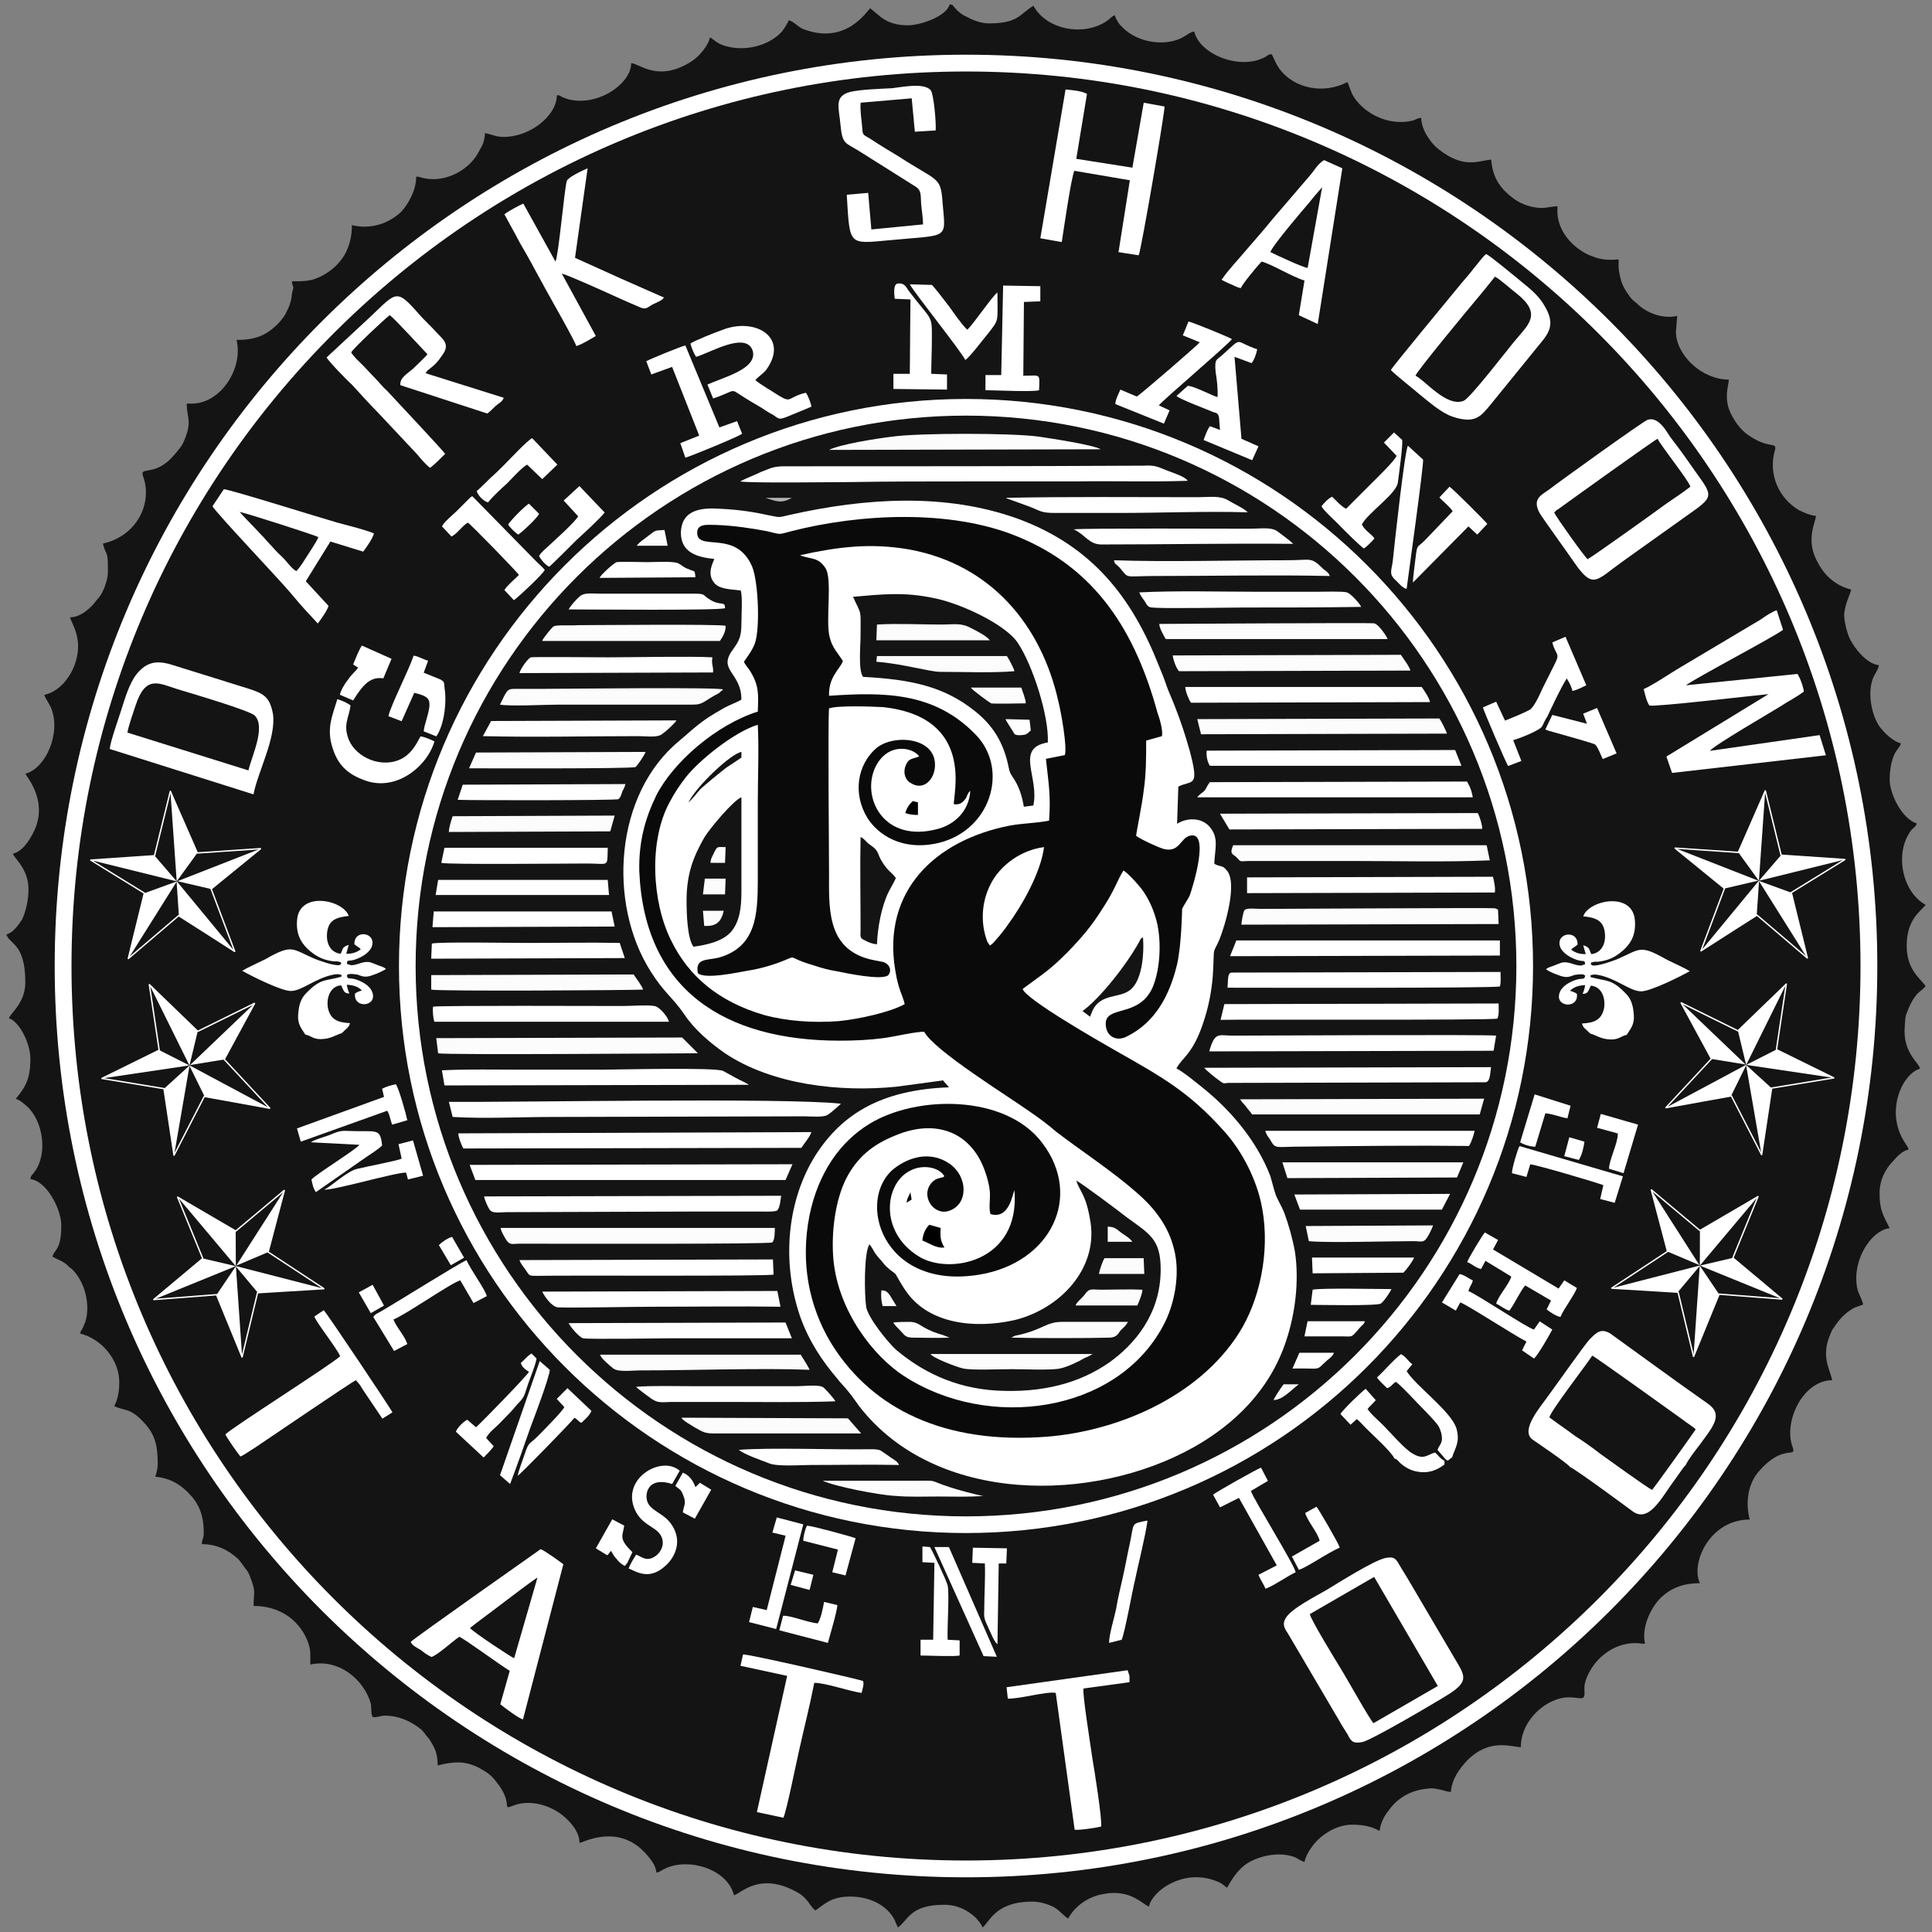 <?xml version="1.0" encoding="iso-8859-1"?>
<!-- Generator: Adobe Illustrator 19.2.1, SVG Export Plug-In . SVG Version: 6.00 Build 0)  -->
<svg version="1.1" id="Ebene_1" xmlns="http://www.w3.org/2000/svg" xmlns:xlink="http://www.w3.org/1999/xlink" x="0px" y="0px"
	 viewBox="0 0 428.031 428.031" style="enable-background:new 0 0 428.031 428.031;" xml:space="preserve">
<rect x="0" y="0" width="428.031" height="428.031" fill="#808080" stroke="none"/>
<path style="fill-rule:evenodd;clip-rule:evenodd;fill:#141414;" d="M201.165,5.608c-5.029,0-6.426-2.375-8.381-3.771
	c-0.698,0.559-5.308,8.241-14.806,4.61c-1.118-0.419-2.095-1.676-3.213-1.956c-0.279,0.698-1.117,1.956-1.537,2.514
	c-3.073,3.352-8.8,4.609-13.27,2.933c-1.117-0.419-1.816-1.117-2.654-1.676c-0.419,1.956-2.514,4.33-4.051,5.308
	c-7.403,4.749-11.454,0.559-13.41,0.419c0,4.609-7.543,9.778-14.108,7.962c-0.419-0.14-0.698-0.28-1.117-0.419
	c-0.838-0.419-0.419-0.419-1.257-0.419c0,4.47-5.867,9.219-11.733,9.219c-1.816,0-2.654-0.559-4.191-0.838
	c0,1.537-0.559,2.794-1.257,3.911c-1.955,4.051-7.124,6.984-11.873,6.146c-0.978-0.14-1.257-0.419-2.095-0.419
	c0,3.073-1.816,6.146-3.352,7.822c-2.933,2.654-6.705,3.911-10.896,2.933c0,4.889-2.095,8.66-6.285,11.035
	c-2.514,1.397-4.051,1.397-6.984,1.397c0,0.838,0.14,0.698,0.28,1.257c0,0.698-0.14,0.559-0.28,1.397
	c-0.14,1.816-0.699,3.213-1.536,4.749c-1.118,1.816-3.073,3.632-5.168,4.609c-1.676,0.698-3.213,0.978-5.587,0.978
	c1.537,6.286-3.492,14.108-9.917,14.108h-1.118c0,3.352,1.397,3.911-0.838,8.8c-0.698,1.257-2.095,2.794-3.073,3.771
	c-3.911,3.492-6.565,1.257-5.727,3.632c2.095,5.867-1.397,13.13-8.94,14.807c0.838,3.213,1.117,1.118,1.117,6.146
	c0,1.397-0.419,2.654-0.838,3.771c-0.698,1.537-0.838,1.676-1.816,2.794c-0.978,1.397-3.353,3.632-5.727,3.632
	c0.419,1.676,3.073,4.889,0.978,10.616c-1.117,2.933-3.492,5.867-6.705,6.565c0.28,0.838,1.118,1.956,1.537,2.933
	c2.235,5.587-1.257,13.41-5.727,14.527c0.28,0.698,5.727,6.705,1.257,13.968c-0.838,1.536-2.235,3.352-4.051,3.771
	c0.978,1.676,3.492,3.632,3.492,7.962c0,2.235-0.559,4.749-1.397,6.565c-0.838,1.257-1.956,2.933-3.492,3.352
	c0.698,2.235,4.191,1.956,4.191,10.616c0,4.61-3.352,6.844-3.632,7.962c2.095,0.559,4.749,5.308,4.749,8.94
	c0,3.073-0.419,5.168-2.095,7.403c-0.419,0.699-0.838,0.978-1.118,1.536c0.838,0.14,1.676,0.978,2.375,1.537
	c3.632,3.213,4.749,10.476,1.816,14.527c-0.559,0.838-0.838,0.698-0.978,1.676c3.632,0.419,6.845,6.705,6.845,10.197
	c0,5.587-1.397,5.168-1.956,6.984c1.257,0.698,1.956,0.838,3.073,1.676c0.419,0.419,0.698,0.699,1.118,0.978
	c2.933,2.654,4.33,7.962,3.073,11.873c-0.279,0.419-0.279,0.838-0.559,1.257c-0.279,0.698-0.419,0.419-0.559,1.257
	c4.61,1.117,8.66,5.727,8.66,10.755c0,1.956-0.279,3.771-1.117,5.308c2.235,1.117,3.492,0.279,6.565,3.632
	c2.514,2.654,3.073,5.168,3.073,9.219c0,0.978-0.279,2.095-0.559,2.793c2.934,0.28,5.168,1.397,7.263,3.492
	c2.375,2.375,3.492,4.889,3.492,8.94c0,1.257-0.419,1.536-0.419,2.514c3.213,0,5.867,1.257,8.102,3.352
	c0.419,0.559,0.838,0.978,1.257,1.676c0.419,0.559,0.838,0.978,1.118,1.676c1.676,4.19,0.978,3.632,0.978,6.984
	c5.308,0,9.778,2.654,11.873,7.543c0.838,2.095,0.698,2.794,0.698,5.448c6.146-1.397,11.873,3.213,13.41,8.66
	c0.139,0.419,0,2.514,0.419,2.933c0.419,0.28,1.816-0.279,2.654-0.279c3.073,0,5.867,1.257,8.101,3.073
	c0.559,0.559,0.838,0.978,1.257,1.536c0.559,0.559,0.838,1.117,1.257,1.816c0.699,1.257,1.118,2.514,1.118,4.61
	c3.353-0.838,6.007-1.117,9.219,0.559c1.676,0.978,2.654,1.536,3.771,3.073c4.19,5.168,0.698,6.425,4.051,5.168
	c3.492-1.257,7.822,0,10.616,2.235c1.536,1.257,3.771,3.492,3.771,6.146c0.838-0.14,7.403-3.772,13.27,0.978
	c1.257,1.118,3.632,3.492,3.771,5.587c0.838-0.139,1.117-0.559,2.095-0.978c5.308-2.375,13.689,0.279,15.086,6.006
	c1.536-0.419,5.727-5.308,13.968-0.698c2.374,1.257,2.794,3.073,4.051,4.051c1.956-1.257,3.352-3.073,7.683-3.073
	c3.771,0,7.124,1.397,9.079,3.911c0.978,1.257,0.838,1.537,1.537,2.934c2.235-1.537,2.654-5.029,10.197-5.029
	c2.933,0,5.168,1.117,7.124,2.933c0.419,0.559,1.257,1.397,1.397,2.095c1.537-0.978,2.654-5.727,11.035-5.727
	c1.816,0,3.353,0.559,4.61,1.117c1.536,0.838,2.095,1.816,3.352,2.654c1.397-2.654,4.33-4.889,7.822-5.448
	c1.956-0.419,3.911-0.279,5.587,0.279c2.095,0.698,3.771,2.235,4.47,2.514c0.838-3.632,7.543-8.241,14.387-5.867
	c1.676,0.559,1.816,0.838,2.933,1.676c1.117-1.956,2.095-3.492,3.772-4.889c2.654-2.095,7.543-3.213,11.035-1.956
	c0.838,0.279,1.536,0.978,2.375,1.117c0.14-0.978,0.978-2.514,1.537-3.213c1.816-2.654,5.448-5.028,8.94-5.028
	c2.235,0,4.19,0.279,6.146,1.397c0.14-1.676,1.117-3.492,1.956-4.47c1.955-2.794,4.749-4.47,8.381-4.889
	c1.257-0.14,1.397-0.14,2.794,0.14c0.978,0.14,1.816,0.559,2.654,0.559c0.28-2.933,1.816-5.028,3.632-6.984
	c5.029-5.029,9.778-2.934,11.873-2.934c0-6.146,5.867-11.035,10.616-11.035c2.374,0,3.492,0.838,3.492-0.838
	c0-1.397-0.14-1.676,0.279-2.933c1.536-4.61,6.006-8.241,10.895-8.241c0.978,0,1.117,0.14,2.235,0.14
	c-0.838-3.632,1.257-7.962,3.492-10.197c2.095-1.955,4.609-3.212,8.66-3.212c-2.095-4.33,2.095-14.108,11.035-14.108
	c-0.978-3.771-0.419-8.102,2.235-10.895c5.308-6.006,8.241-2.514,7.263-5.168c-2.095-5.727,2.375-14.806,8.8-14.806
	c-0.838-3.213-2.654-5.727,0-11.175c0.279-0.419,0.698-0.978,0.978-1.397c0.978-1.397,2.375-2.654,3.911-3.492
	c0.699-0.28,1.257-0.419,1.956-0.698c-0.559-2.235-1.537-2.514-1.537-5.867c0-5.448,3.911-10.756,7.403-11.035
	c-1.536-3.073-2.235-4.051-2.235-7.823c0-2.793,1.257-5.308,2.933-6.984c0.978-1.117,1.956-2.235,3.492-2.654
	c-0.14-0.698-0.559-0.978-0.838-1.537c-4.47-6.844-0.559-15.225,3.352-16.343c-0.14-1.397-3.911-3.492-3.352-9.498
	c0.139-1.397,0-1.816,0.419-2.794c0.559-1.536,1.257-3.073,2.375-4.33c0.559-0.559,1.397-1.117,1.816-1.676
	c-0.978-1.537-4.19-3.492-4.19-8.94c0-6.006,3.213-7.682,4.19-9.079c-5.168-2.794-6.984-11.454-3.213-16.483
	c0.559-0.698,0.978-0.698,1.257-1.537c-3.213-0.978-6.006-6.425-6.006-9.778c0-1.676,0.279-3.632,0.838-5.029
	c0.279-0.698,0.419-0.978,0.838-1.536c0.279-0.419,0.559-0.699,0.838-1.397c-1.816-0.419-3.911-2.514-4.889-3.911
	c-1.676-2.654-2.514-7.124-1.397-10.337c0.419-1.117,1.257-2.095,1.397-3.073c-2.793-0.279-5.727-4.051-6.705-6.425
	c-0.419-1.118-1.117-3.632-0.978-5.168c0.419-2.654,0.978-3.213,1.537-5.168c-3.353-0.838-5.727-2.934-7.263-5.727
	c-3.073-5.168-0.559-9.219-0.559-10.616c-1.118,0-2.933-0.838-3.771-1.257c-4.47-2.654-6.845-7.962-5.308-13.27
	c0.559-2.095-1.397,0-6.285-3.632c-1.118-0.838-2.235-2.235-2.934-3.492c-2.235-3.632-1.257-6.286-0.978-8.521
	c-6.146,0-11.733-5.587-11.733-10.616l0.28-3.492c-3.073,0.698-6.565-0.559-8.66-2.514c-0.559-0.559-1.118-0.838-1.676-1.537
	c-0.978-1.397-1.816-2.514-2.235-4.33c-1.257-5.029,0.978-4.051-2.235-4.051c-5.867,0-11.733-5.029-11.733-10.756v-1.117
	c-2.375,0.14-2.933,0.699-5.587,0.14c-1.816-0.419-3.213-1.117-4.47-2.095c-2.514-1.956-4.33-4.33-4.609-8.381
	c-2.933,0.279-6.007,2.095-11.594-2.235c-1.676-1.257-3.911-4.33-3.911-6.984c-0.838,0-0.978,0.279-1.816,0.559
	c-4.889,1.257-10.337-1.117-12.991-5.029c-0.838-1.257-0.978-2.235-1.536-3.492c-5.029,2.654-11.594,1.676-15.086-2.933
	c-0.838-1.257-0.978-1.816-1.676-3.213c-0.838,0-0.698,0.14-1.397,0.559c-5.448,3.073-14.527-0.419-15.784-5.587
	c-0.838,0-2.095,1.117-3.073,1.536c-4.051,1.816-9.918,0.698-12.991-2.654c-0.559-0.419-1.397-1.816-1.537-2.514
	c-0.699,0.279-0.978,0.698-1.536,1.117c-5.168,3.772-13.689,2.095-16.483-3.213c-3.213,1.956-3.353,3.911-9.918,3.911
	c-1.816,0-3.771-0.838-5.029-1.537c-0.978-0.419-1.816-1.117-2.514-1.955c-0.419-0.419-0.279-0.698-1.117-0.698
	C209.686,3.652,203.819,5.608,201.165,5.608"/>
<path style="fill-rule:evenodd;clip-rule:evenodd;fill:#FFFFFF;" d="M67.625,229.191c1.397,0.279,1.816,1.257,4.19,0.978
	c1.676-0.14,3.073-1.117,3.911-1.257c0-0.14,0.14-0.279,0.14-0.14l0.419-0.419c0.559-0.559,0.978-0.698,1.257-1.676
	c-2.793-0.14-4.33-0.838-4.889-3.353c-0.419-2.514,0.698-4.889,2.933-5.029c0.559,1.118,0.559,1.816,1.816,1.816
	c-0.279-0.698-0.419-0.978-0.559-1.955c1.676,0.14,2.375,0.419,3.353,1.257c-0.699,0.279-0.978,0.279-1.537,0.698
	c-0.419,3.492,5.168,2.934,3.771-0.419c-0.559-1.397-2.375-2.375-3.911-2.794c-1.257-0.279-1.536,0.139-1.676-0.838
	c0.279-0.28,0.559-0.28,1.118-0.28c0.419,0,0.978,0.14,1.257,0.14c0.699,0.279,1.397,0.559,2.235,0.419
	c0.978-0.14,3.352-1.118,4.051-1.676c-0.419-0.419-1.118-0.559-1.816-0.838c-0.419-0.14-1.536-0.698-2.095-0.698
	c-1.397-0.14-2.654,0.838-4.051,0.698c-1.397-0.14,0.978,0.14-0.279-0.14l-0.419-0.14c0.14-0.978,0-0.559,1.397-0.838
	c1.536-0.419,3.352-1.397,4.051-2.794c1.397-3.352-3.911-4.191-3.771-0.699c0.14,0.14,0.419,0.279,0.559,0.419
	c0.559,0.419,0.559,0.279,0.838,0.698c-0.978,0.699-1.816,0.978-3.213,0.978l0.559-1.956c-0.559,0.14-0.838,0.279-1.257,0.698
	c-0.279,0.559-0.279,0.838-0.559,1.257c-2.235-0.279-3.352-2.375-2.933-5.029c0.419-2.514,2.095-3.073,4.749-3.352
	c-1.257-3.632-11.035-5.587-11.454,0.978c-0.279,3.492,1.257,5.448,2.933,6.844c1.537,1.257,2.934,1.956,5.168,2.235h0.838
	c1.397,0.419,0.559-0.14,0.838,0.559c0,0.14-0.14,0-0.14,0.14l-0.279,0.14c-1.397,0.14-4.33-0.978-5.448-1.397
	c-5.168-2.235-4.889-3.352-11.035,0.14c-1.397,0.698-3.911,1.816-5.029,2.514c1.956,1.117,8.66,4.47,10.756,4.47
	c2.514,0,5.308-2.794,9.499-3.632c0.838-0.14,1.257-0.14,1.816,0.14c-0.419,0.698,0.419,0.14-0.978,0.559
	c-2.794,0.698-3.911,0.279-6.984,3.492c-0.978,0.978-1.537,2.375-1.676,4.33C65.809,226.956,66.787,227.794,67.625,229.191"/>
<path style="fill-rule:evenodd;clip-rule:evenodd;fill:#FFFFFF;" d="M360.399,229.269c-1.397,0.279-1.816,1.257-4.191,0.978
	c-1.676-0.14-3.073-1.118-3.911-1.257c0-0.14-0.14-0.279-0.14-0.14l-0.419-0.419c-0.559-0.559-0.978-0.699-1.257-1.676
	c2.794-0.14,4.33-0.838,4.889-3.352c0.419-2.514-0.698-4.889-2.933-5.029c-0.559,1.118-0.559,1.816-1.816,1.816
	c0.279-0.698,0.419-0.978,0.559-1.956c-1.676,0.14-2.375,0.419-3.353,1.257c0.699,0.279,0.978,0.279,1.537,0.698
	c0.419,3.492-5.168,2.933-3.772-0.419c0.559-1.397,2.375-2.375,3.911-2.794c1.257-0.279,1.536,0.14,1.676-0.838
	c-0.28-0.28-0.559-0.28-1.117-0.28c-0.419,0-0.978,0.14-1.257,0.14c-0.698,0.279-1.397,0.559-2.235,0.419
	c-0.978-0.14-3.352-1.117-4.051-1.676c0.419-0.419,1.117-0.559,1.816-0.838c0.419-0.14,1.536-0.699,2.095-0.699
	c1.397-0.139,2.654,0.838,4.051,0.699c1.397-0.14-0.978,0.14,0.279-0.14l0.419-0.139c-0.14-0.978,0-0.559-1.397-0.838
	c-1.536-0.419-3.353-1.397-4.051-2.794c-1.397-3.352,3.911-4.19,3.772-0.698c-0.14,0.139-0.419,0.279-0.559,0.419
	c-0.559,0.419-0.559,0.279-0.838,0.699c0.978,0.698,1.816,0.978,3.213,0.978l-0.559-1.956c0.559,0.14,0.838,0.279,1.257,0.699
	c0.28,0.559,0.28,0.838,0.559,1.257c2.235-0.279,3.352-2.375,2.933-5.028c-0.419-2.515-2.095-3.073-4.749-3.353
	c1.257-3.632,11.035-5.587,11.454,0.978c0.279,3.492-1.257,5.448-2.933,6.844c-1.537,1.257-2.934,1.956-5.168,2.235h-0.838
	c-1.397,0.419-0.559-0.14-0.838,0.559c0,0.139,0.14,0,0.14,0.139l0.279,0.14c1.397,0.14,4.33-0.978,5.448-1.397
	c5.168-2.235,4.889-3.352,11.035,0.14c1.397,0.699,3.911,1.816,5.029,2.514c-1.956,1.118-8.66,4.47-10.755,4.47
	c-2.514,0-5.308-2.794-9.499-3.632c-0.838-0.14-1.257-0.14-1.816,0.14c0.419,0.698-0.419,0.139,0.978,0.559
	c2.794,0.698,3.911,0.279,6.984,3.492c0.978,0.978,1.536,2.375,1.676,4.33C362.215,227.034,361.237,227.872,360.399,229.269"/>
<path style="fill-rule:evenodd;clip-rule:evenodd;fill:#FFFFFF;" d="M290.19,357.601c0.14,1.117,5.867,10.476,6.984,12.292
	c0.978,1.536,6.426,11.315,7.124,11.873l14.248-8.241l-14.108-24.165L290.19,357.601z M306.952,345.169
	c-2.654,0.559-10.337,5.448-13.13,7.124c-2.375,1.397-7.683,4.051-8.94,6.146c-0.978,1.536-0.14,2.514,0.559,3.632l11.175,18.997
	c0.698,1.257,1.257,2.095,1.956,3.213c0.699,1.397,1.117,2.095,3.213,1.676c1.816-0.28,16.343-8.8,19.416-10.756
	c3.632-2.375,3.492-3.632,1.956-6.286l-11.175-18.997c-0.698-1.117-1.257-2.095-1.956-3.212
	C309.327,345.449,308.908,344.75,306.952,345.169z"/>
<path style="fill-rule:evenodd;clip-rule:evenodd;fill:#FFFFFF;" d="M343.27,314.02c1.816,1.397,3.772,2.654,5.587,4.051
	c1.956,1.257,3.772,2.514,5.727,4.051c1.397,0.978,10.616,7.682,11.454,7.962c0.698-0.838,9.219-12.711,9.638-13.41
	c-0.698-0.698-1.956-1.397-2.793-2.095c-2.514-1.816-19.276-13.829-20.114-14.248C351.511,302.287,343.41,312.763,343.27,314.02
	 M347.88,325.055c0.978,0.279,13.27,9.359,13.829,9.778c3.632,2.654,6.426-3.073,9.219-6.844l2.095-2.933
	c0.559-0.559,0.139-0.279,0.419-0.419c0.559-1.257,2.095-3.213,3.073-4.47c2.933-4.051,5.448-6.705,1.816-9.219
	c-6.984-4.889-14.388-10.336-21.371-15.365c-2.235-1.537-3.353-0.279-4.75,1.117c-0.978,0.978-7.962,10.895-9.219,12.572
	c-1.536,2.235-6.285,7.543-3.492,9.638C340.895,319.887,347.321,324.217,347.88,325.055z"/>
<path style="fill-rule:evenodd;clip-rule:evenodd;fill:#FFFFFF;" d="M104.132,360.674c0.559,0.838,9.499,6.705,9.778,6.705
	l5.168-17.88c-1.537,0.978-5.727,4.19-7.403,5.448C110.278,356.065,105.109,359.836,104.132,360.674 M91.002,363.747
	c0.279,0.838,1.536,1.397,2.235,1.816c0.699,0.559,1.397,1.117,2.375,1.537c1.537-0.559,4.47-3.353,6.146-4.47
	c1.117,0.419,9.079,6.286,11.175,7.543l-2.095,7.403c0.838,0.698,4.19,3.212,5.029,3.352l8.94-34.362
	c-0.698-0.559-4.19-3.073-5.028-3.352C119.776,343.214,91.979,362.77,91.002,363.747z"/>
<path style="fill-rule:evenodd;clip-rule:evenodd;fill:#FFFFFF;" d="M164.056,369.055l10.337,2.235l-6.705,30.172l5.867,1.257
	c0.699-1.397,2.933-12.572,3.492-14.946c1.117-5.029,2.375-9.918,3.352-14.946c2.514,0,7.543,1.816,10.476,2.235
	c0.14-0.559,0.698-2.235,0.279-2.654c-0.559-0.28-25.423-6.006-26.54-5.867L164.056,369.055z"/>
<path style="fill-rule:evenodd;clip-rule:evenodd;fill:#FFFFFF;" d="M69.63,291.671c0.698,1.676,5.168,7.264,5.727,8.8
	c-2.095,1.956-24.165,15.924-25.422,17.321c0.279,0.698,2.794,4.33,3.353,4.889c0.978-0.419,2.235-1.397,3.213-1.956
	c2.933-1.956,20.953-14.248,22.349-14.946l0.838,0.978c0.279,0.419,0.419,0.698,0.698,1.117l4.33,6.426l2.235-1.397
	c-0.419-0.838-14.108-21.371-15.226-22.629L69.63,291.671z"/>
<path style="fill-rule:evenodd;clip-rule:evenodd;fill:#FFFFFF;" d="M223.002,373.805l0.279,2.514
	c2.514,0.139,8.66-1.677,10.616-1.257l4.19,30.311c1.117,0.14,4.61-0.419,5.867-0.698c0.279-1.397-1.537-12.851-1.956-15.225
	c-0.28-2.095-2.235-14.248-1.956-15.365l10.197-1.397c0-0.559,0-0.838,0-1.397l-0.419-1.257L223.002,373.805z"/>
<path style="fill-rule:evenodd;clip-rule:evenodd;fill:#FFFFFF;" d="M344.324,113.551c0.419,0.978,6.705,9.778,7.403,10.337
	c1.117-0.559,15.365-10.756,17.041-12.013c1.956-1.397,3.771-2.514,5.727-4.051c-0.28-1.257-6.426-8.94-7.264-10.616
	c-0.698,0.279-18.997,13.41-22.07,15.644c-0.14,0-0.419,0.279-0.419,0.279C344.464,113.412,344.603,113.272,344.324,113.551
	 M364.997,93.018c-1.117,0.419-20.114,14.108-21.511,15.225c-1.816,1.397-4.19,2.095-2.374,5.448
	c0.559,0.978,6.705,9.499,7.543,10.756c4.33,6.286,4.889,4.19,10.755,0l16.064-11.454c4.889-3.492,3.353-3.772-1.536-10.895
	c-1.257-1.816-2.514-3.492-3.911-5.308C369.188,95.532,367.371,92.18,364.997,93.018z"/>
<path style="fill-rule:evenodd;clip-rule:evenodd;fill:#FFFFFF;" d="M313.593,83.24c2.095,0.978,6.845,6.984,10.616,5.587
	c1.397-0.419,9.918-11.594,11.594-13.549c2.794-3.352,5.867-5.727,0.279-10.197c-0.978-0.698-4.051-3.492-4.889-3.772
	c-0.559,0.699-3.352,4.191-4.33,5.308C325.327,68.434,313.873,82.262,313.593,83.24 M308.146,81.983
	c0.559,0.698,5.308,4.47,6.425,5.448c2.095,1.676,4.749,4.051,7.264,4.889c5.028,1.676,6.285-0.14,8.381-2.654l10.895-13.409
	c2.235-2.654,3.492-4.61,0.978-8.661c-1.537-2.654-3.911-4.19-6.007-6.006c-1.257-0.978-5.867-4.889-6.844-5.308
	c-0.978,0.838-1.676,1.956-2.654,3.073c-0.838,1.117-1.676,2.095-2.654,3.212C322.813,63.964,308.425,81.284,308.146,81.983z"/>
<path style="fill-rule:evenodd;clip-rule:evenodd;fill:#FFFFFF;" d="M28.22,162.301l26.819,8.381
	c0.698-3.073,3.911-9.638,1.397-12.152c-1.117-1.117-13.968-4.889-17.181-5.867c-4.051-1.257-6.984-3.213-9.219,3.632
	C29.477,157.971,28.499,160.764,28.22,162.301 M24.309,165.932l31.848,10.057c0.978-5.029,5.029-12.432,4.33-17.74
	c-0.699-3.911-2.095-4.609-5.587-5.727l-17.041-5.308c-3.771-1.118-5.727-0.14-7.683,2.235c-1.536,2.095-2.375,4.889-3.352,7.962
	C26.264,159.228,24.448,164.256,24.309,165.932z"/>
<path style="fill-rule:evenodd;clip-rule:evenodd;fill:#FFFFFF;" d="M364.159,152.663c0.279,1.117,0.698,2.933,1.257,3.632
	c0.838,0.419,23.327-2.235,26.4-2.514l-22.629,13.828l1.257,3.632l34.083-3.911l-1.397-4.47l-24.305,3.492
	c0.698-1.117,13.968-8.8,15.505-9.778c1.676-1.117,3.632-2.095,5.308-3.352c0-0.559-0.699-2.794-1.118-3.353
	c-0.14-0.419-0.14-0.279-0.279-0.559l-24.724,2.514c2.235-1.676,19.556-10.755,21.511-12.292l-1.397-4.33
	c-0.978,0.28-2.654,1.397-3.632,2.095l-18.298,10.895C369.607,149.45,366.115,151.824,364.159,152.663"/>
<path style="fill-rule:evenodd;clip-rule:evenodd;fill:#FFFFFF;" d="M65.655,126.542l0.699-0.838
	c0.279-0.419,0.419-0.559,0.698-0.978c0.838-1.397,3.073-4.609,3.492-5.727c-0.698-0.419-15.924-5.308-17.46-5.587
	c0.559,0.698,3.492,3.632,4.609,4.889c0.559,0.559,0.978,0.978,1.537,1.676c1.118,1.117,1.956,2.235,3.073,3.213
	C63.56,124.307,64.398,125.843,65.655,126.542 M47.077,112.154c0.838,1.537,14.806,16.203,17.6,19.556
	c1.816,2.235,3.771,4.33,5.727,6.425c0.559-0.699,2.235-3.073,2.375-3.911l-5.029-5.448l5.448-8.8l7.264,2.235
	c0.559-0.698,2.235-3.073,2.375-4.051c-2.514-0.978-5.587-1.676-8.102-2.375c-3.492-0.978-23.467-7.263-25.143-7.403L47.077,112.154
	z"/>
<path style="fill-rule:evenodd;clip-rule:evenodd;fill:#FFFFFF;" d="M281.466,55.862c1.117,0.559,7.403,3.492,8.242,3.492
	l3.213-17.88c-0.978,1.118-1.956,2.235-2.934,3.492C289.009,46.084,281.606,54.744,281.466,55.862 M270.85,61.729
	c-0.559,0.279,0.139,0.419,1.536,1.117c0.838,0.279,1.536,0.838,2.514,0.978c0.419-0.978,3.632-4.889,4.609-5.867
	c1.956,0.419,6.984,3.492,9.499,4.19l-1.257,7.683l4.19,1.956l5.448-34.502l-4.051-1.816c-1.397,0.838-2.095,2.235-3.073,3.353
	l-8.381,9.778c-1.816,2.235-3.632,4.33-5.587,6.565C275.041,56.7,271.549,60.471,270.85,61.729z"/>
<path style="fill-rule:evenodd;clip-rule:evenodd;fill:#FFFFFF;" d="M72.36,79.189c0.279,0.698,4.61,5.168,5.587,6.006
	c1.816,1.956,3.771,4.191,5.727,6.146l8.66,9.219c0.838,0.978,1.816,2.235,2.933,3.073c0.559-0.279,2.794-2.514,3.353-3.073
	c-0.28-0.559-11.175-12.152-12.851-13.968c-0.978-0.838-1.676-1.816-2.654-2.794c-1.117-1.117-1.676-1.816-2.654-2.794
	c-0.978-0.978-2.095-1.956-2.654-2.933c0.419-0.838,7.543-7.543,8.521-8.241c0.559,0.279,3.492,3.492,4.19,4.191l4.19,4.47
	c-0.419,0.559-2.514,2.514-3.213,3.213c-1.676,1.397-2.933,2.095-2.793,3.632l19.276,6.286c0.698-0.559,1.257-1.117,1.816-1.676
	c0.978-0.838,1.397-0.838,1.816-1.816L94.29,82.681c0.559-1.118,1.816-1.118,3.632-3.911c1.956-2.514,0.14-3.632-1.117-5.029
	c-1.257-1.397-2.514-2.514-3.772-3.911c-5.727-6.565-5.029-5.028-12.711,1.956L72.36,79.189z"/>
<path style="fill-rule:evenodd;clip-rule:evenodd;fill:#FFFFFF;" d="M204.5,49.716l-11.454,1.117l-0.698-8.101l-4.749,0.419
	c0.699,11.454,0.279,10.895,9.638,10.057c13.13-1.257,12.292,0,11.594-8.241c-0.419-6.006-0.978-4.61-9.778-10.337
	c-2.095-1.257-4.19-2.514-6.286-3.911c-1.956-1.117-1.537-0.698-1.816-3.213c-0.14-1.257-0.419-3.492-0.279-4.749l11.314-0.978
	l0.698,7.403l4.61-0.28c0.14-1.676-0.419-8.102-1.117-8.94c-1.537-1.676-6.146-0.698-8.521-0.419
	c-2.654,0.14-7.124,0.279-9.359,0.838c-3.632,0.978-2.375,3.632-2.095,7.263c0.419,4.47,1.117,3.911,4.19,5.867l12.432,7.823
	c1.397,0.838,1.117,2.095,1.257,3.911C204.221,46.643,204.5,48.459,204.5,49.716 M230.482,52.789l4.749,0.838
	c0.419-2.654,2.095-14.388,2.794-15.784l12.292,2.095l-2.514,15.924l4.47,0.699c0.559-1.118,5.867-32.127,5.727-32.965l-4.609-0.838
	l-2.514,14.388l-12.432-1.956l2.375-14.387c-1.257-0.699-3.352-0.838-4.749-0.978L230.482,52.789z"/>
<path style="fill-rule:evenodd;clip-rule:evenodd;fill:#FFFFFF;" d="M114.265,52.09c0.978,1.956,2.235,3.911,3.353,6.006
	c1.117,2.095,2.235,4.051,3.353,6.146c0.978,1.816,6.425,11.314,6.705,12.432c1.397-0.419,3.073-1.536,4.33-2.235l-7.543-13.829
	c1.257,0.279,9.638,4.051,11.454,4.889c2.095,0.978,3.771,1.676,5.727,2.514c1.536,0.699,1.676,0.14,2.933-0.559
	c0.838-0.419,2.095-0.838,2.514-1.536l-9.499-4.19l-10.197-4.61l2.794-19.835c-0.978,0.419-4.33,1.956-4.609,2.794
	c-0.559,1.816-1.816,16.483-2.514,17.88l-7.124-12.851c-0.699,0.279-3.353,1.676-4.191,2.375L114.265,52.09z"/>
<path style="fill-rule:evenodd;clip-rule:evenodd;fill:#FFFFFF;" d="M152.957,76.116c0.279,0.978,0.699,2.095,1.257,2.933
	c2.794-0.698,11.175-5.867,12.572-1.257c0.978,3.911-6.286,5.727-10.057,7.403l1.257,3.073c0.978-0.279,1.956-0.698,2.934-1.117
	c1.536-0.698,1.536-0.698,2.794,0.14c1.676,1.117,3.352,2.095,5.029,3.073c0.838,0.559,1.676,1.117,2.514,1.537
	c1.257,0.838,1.257,1.117,2.794,0.559c1.956-0.838,4.191-1.677,5.727-2.375c-0.14-0.838-0.838-2.654-1.257-3.073
	c-4.051,0.978-3.073,2.375-5.867,0.698c-1.257-0.838-4.191-2.514-5.308-3.492c0.699-0.838,1.537-1.257,2.375-2.235
	c5.308-7.263-2.514-11.873-9.918-8.8C158.545,73.602,153.656,75.557,152.957,76.116"/>
<path style="fill-rule:evenodd;clip-rule:evenodd;fill:#FFFFFF;" d="M269.733,87.989c-1.676-0.559-5.028-2.375-6.565-2.514
	l-2.514,2.235c0.559,0.698,6.984,3.073,8.242,3.632l0.559,0.139c0.838,0.559,0.559,1.257,0.838,3.772l-2.235-0.838
	c-0.559,0.698-1.118,2.235-1.397,3.073l10.756,4.47l1.397-3.073l-3.771-1.676l-1.537-18.159l3.771,1.397
	c0.559-0.559,1.117-2.235,1.257-3.073c-5.168-1.676-3.073-2.933-7.403,0.978c-1.536,1.536-2.095,0.838-1.816,4.051
	C269.593,83.938,269.872,86.452,269.733,87.989"/>
<path style="fill-rule:evenodd;clip-rule:evenodd;fill:#FFFFFF;" d="M343.905,142.326c0.838,3.213,1.955,2.095,0.279,5.308
	c-0.838,1.676-1.676,3.352-2.514,5.029c-0.559,1.257-1.816,4.051-2.794,4.609c-0.978,0.559-4.33,1.956-5.448,2.375l-1.956-4.19
	l-2.933,1.257c0.139,0.698,5.029,12.152,5.587,12.991l2.933-1.117l-1.816-4.61c1.117-0.279,5.867-2.095,6.425-3.073
	c0.28-0.559,0.698-1.536,1.117-2.095c1.257-2.654,2.794-6.007,4.33-8.521l0.14,0.28c0.419,0.559,0.978,1.816,1.118,2.514
	c1.257-0.28,2.095-0.838,3.073-1.257l-4.609-10.755L343.905,142.326z"/>
<path style="fill-rule:evenodd;clip-rule:evenodd;fill:#FFFFFF;" d="M143.179,80.027l1.118,2.933l4.609-1.676l6.006,15.225
	l-4.19,1.676l1.117,3.213c1.117-0.279,12.013-4.749,12.572-5.308l-1.117-2.794l-3.911,1.397l-7.543-18.159
	C151.002,76.675,143.878,79.608,143.179,80.027"/>
<path style="fill-rule:evenodd;clip-rule:evenodd;fill:#FFFFFF;" d="M262.05,74.3l3.771,1.537
	c-0.419,0.559-12.991,11.454-13.968,12.013l-3.632-1.536c-0.419,0.978-1.117,2.235-1.117,3.212l10.756,4.33l1.257-2.933
	l-2.375-1.117c0.978-1.257,14.667-12.851,16.203-14.667c-0.559-0.419-8.8-3.771-9.638-3.911L262.05,74.3z"/>
<path style="fill-rule:evenodd;clip-rule:evenodd;fill:#FFFFFF;" d="M221.821,83.1h-3.492v3.352c2.095,0,10.616,0.419,11.873,0
	c0.14-3.911,0.419-3.212-3.492-3.212l0.14-16.343l3.632-0.14v-3.352l-8.241-0.14L221.821,83.1z"/>
<path style="fill-rule:evenodd;clip-rule:evenodd;fill:#FFFFFF;" d="M97.922,116.624l2.095,2.235
	c1.257-0.559,2.374-2.375,3.632-3.073c0.559,0.279,11.035,11.035,11.314,11.594c-0.698,0.699-2.794,2.514-3.213,3.352l2.095,2.235
	c0.559-0.279,6.565-5.867,6.844-6.705c-0.419-0.559-1.397-1.397-1.956-1.956l-14.108-14.388c-0.419,0.28,0,0-0.419,0.28
	l-2.934,2.933C100.436,113.97,98.341,115.646,97.922,116.624"/>
<path style="fill-rule:evenodd;clip-rule:evenodd;fill:#FFFFFF;" d="M96.246,164.256c-0.838-0.419-2.095-0.978-3.073-1.117
	c-1.118,2.095-2.095,3.771-4.051,4.889c-4.47,2.375-10.197-0.14-11.873-4.191c-1.257-3.352,0-4.609,0.419-7.543
	c-0.699-0.559-1.956-1.117-2.933-1.397c-1.117,3.772-2.514,6.565-0.978,11.035c1.118,3.492,3.213,5.448,6.426,6.705
	C87.585,175.85,94.709,169.704,96.246,164.256"/>
<path style="fill-rule:evenodd;clip-rule:evenodd;fill:#FFFFFF;" d="M306.609,98.046l2.794,2.933
	c-0.28,0.978-4.47,5.029-5.448,6.006l-5.727,5.727c-0.978-0.419-2.375-1.956-3.073-2.654c-0.838,0.279-1.956,1.536-2.375,2.095
	c0.279,0.838,3.492,3.632,4.47,4.749c1.117,1.117,3.771,3.771,4.889,4.609c0.559-0.279,1.955-1.676,2.375-2.235
	c-0.838-1.117-2.095-1.676-2.794-3.073c1.257-2.514,7.543-6.705,7.962-9.219c0.28-2.095,1.118-8.241,0.978-9.499l-1.816-1.676
	L306.609,98.046z"/>
<path style="fill-rule:evenodd;clip-rule:evenodd;fill:#FFFFFF;" d="M198.215,66.198l3.492,0.14l-0.14,16.483h-3.632v3.352
	l11.873,0.14V82.96l-3.492-0.14c0-2.514,0.139-5.029,0.139-7.683c0-5.587,0.14-3.771-5.168-10.756
	c-0.559-0.838-0.978-1.816-2.514-1.536C197.935,63.125,198.075,64.802,198.215,66.198"/>
<path style="fill-rule:evenodd;clip-rule:evenodd;fill:#FFFFFF;" d="M311.638,130.453c0.14-1.257,3.911-28.076,3.632-28.635
	l-3.352-3.073c-0.698,1.118-2.933,21.372-3.353,25.562c-0.279,2.095-0.838,2.794,0.419,4.051
	C309.682,128.916,310.66,130.313,311.638,130.453"/>
<path style="fill-rule:evenodd;clip-rule:evenodd;fill:#FFFFFF;" d="M213.859,79.748c0.978-0.559,4.19-4.889,5.168-6.006
	c2.375-3.073,1.956-2.375,1.956-8.94c-0.978,0.559-5.587,7.403-6.705,8.241c-1.397-1.397-2.794-3.492-3.911-5.029
	c-0.419-0.559-3.632-4.749-3.911-4.889l-4.889-0.139C202.405,64.662,213.021,77.932,213.859,79.748"/>
<path style="fill-rule:evenodd;clip-rule:evenodd;fill:#FFFFFF;" d="M318.901,110.199c0.698,0.838,2.375,2.095,2.934,3.073
	c-2.095,2.235-4.051,4.19-6.146,6.425c-1.816,1.816-1.676,0.698-2.095,4.051c-0.14,1.397-0.559,4.051-0.559,5.308l12.292-12.432
	l1.956,1.816l2.235-2.375c-0.698-0.838-7.682-7.822-8.381-8.241L318.901,110.199z"/>
<path style="fill-rule:evenodd;clip-rule:evenodd;fill:#FFFFFF;" d="M86.049,158.669l2.934,1.117l2.794-6.286
	c3.073,0.699,3.492,1.397,3.352,3.073c-0.279,2.095-1.118,3.911-1.257,5.448l2.794,1.118c1.676-2.375,2.375-7.403,1.816-10.756
	c-0.14-1.397,0-1.257-0.838-1.816c-1.117-0.419-2.654-1.117-3.771-1.536l0.978-2.654c-1.117-0.28-2.095-0.978-3.213-1.117
	C90.519,148.612,86.607,156.155,86.049,158.669"/>
<path style="fill-rule:evenodd;clip-rule:evenodd;fill:#FFFFFF;" d="M124.881,110.897l3.213,3.492
	c-0.699,1.257-5.029,5.168-6.565,6.565c-0.698,0.699-1.676,1.397-2.095,2.235c0.419,0.838,1.397,1.955,2.235,2.375
	c0.419-0.28,5.308-5.168,6.146-6.007c1.397-1.257,5.168-4.749,6.146-6.006l-5.587-5.867L124.881,110.897z"/>
<path style="fill-rule:evenodd;clip-rule:evenodd;fill:#FFFFFF;" d="M105.605,108.802c0.279,0.978,1.536,2.235,2.514,2.514
	c1.257-1.537,2.794-2.933,4.191-4.19c1.117-1.117,3.213-3.492,4.47-4.19l3.353,3.212l3.352-3.212l-5.587-5.867
	c-0.978,0.419-5.028,4.749-6.146,5.867c-1.117,1.117-1.955,1.955-3.073,2.933C107.7,106.846,106.443,108.103,105.605,108.802"/>
<path style="fill-rule:evenodd;clip-rule:evenodd;fill:#FFFFFF;" d="M350.749,158.11l0.838,2.235l-7.682-1.956l-1.537,3.213
	c0.559,0.28,1.117,0.419,1.676,0.559c1.397,0.419,9.08,2.514,9.359,2.794c0.559,0.419,1.397,2.654,1.676,3.212l3.073-1.257
	l-4.33-10.057L350.749,158.11z"/>
<path style="fill-rule:evenodd;clip-rule:evenodd;fill:#FFFFFF;" d="M78.227,147.215l1.117,0.698
	c-0.559,0.838-1.397,1.397-2.235,2.654c-0.699,0.838-1.537,2.235-1.816,3.353l2.933,1.257c0.419-0.559,0.698-1.118,1.117-1.676
	c1.397-1.956,2.933-3.632,5.587-3.213l1.816-4.33l-6.565-2.934C79.623,143.723,78.646,146.237,78.227,147.215"/>
<path style="fill-rule:evenodd;clip-rule:evenodd;fill:#FFFFFF;" d="M112.589,116.205c0.28,0.559,1.537,1.816,2.235,2.235
	c0.838-0.559,4.191-3.632,4.61-4.609l-2.235-2.235C116.5,111.875,113.147,115.228,112.589,116.205"/>
<path style="fill-rule:evenodd;clip-rule:evenodd;fill:#FFFFFF;" d="M325.051,279.613c1.117,0.419,1.816,1.257,3.073,1.537
	l0.978-1.816l5.727,3.492c-0.559,1.816-2.933,4.33-3.352,6.006c0.978,0.419,1.816,1.257,2.933,1.536
	c1.257-1.676,2.235-4.051,3.492-5.587l5.727,3.352l-0.978,1.956c0.698,0.559,2.095,1.536,3.073,1.676
	c0.559-1.536,3.213-5.028,3.632-6.425l-2.794-1.676l-1.257,1.816l-14.527-8.66l1.118-2.095l-2.933-1.676
	C328.263,273.885,325.33,278.775,325.051,279.613"/>
<path style="fill-rule:evenodd;clip-rule:evenodd;fill:#FFFFFF;" d="M268.758,331.156l1.536,2.794l4.19-2.095l8.381,14.946
	l-4.051,2.095c0.419,1.118,1.117,1.956,1.536,3.073c0.978-0.279,2.514-1.257,3.492-1.816c0.978-0.559,2.235-1.397,3.213-1.816
	c-0.279-1.676-9.359-16.203-9.918-18.019l3.772-2.235l-1.536-2.933C278.536,325.429,269.317,330.597,268.758,331.156"/>
<path style="fill-rule:evenodd;clip-rule:evenodd;fill:#FFFFFF;" d="M140.948,344.426c-0.559,0.838-1.397,2.235-1.676,3.073
	c1.536,0.559,4.47,2.794,8.101-0.559c1.956-1.676,3.632-4.889,1.956-8.241c-1.676-3.353-4.47-3.492-5.727-5.587
	c-0.978-1.816-0.279-6.146,5.308-4.33l1.676-2.933c-4.051-3.632-13.549,1.956-9.638,9.219c1.816,3.213,4.889,3.213,5.727,5.727
	c0.559,1.676-0.419,3.212-1.397,3.911C143.322,346.102,142.344,344.985,140.948,344.426"/>
<path style="fill-rule:evenodd;clip-rule:evenodd;fill:#FFFFFF;" d="M82.7,291.765l4.609,7.543l2.933-1.537
	c-0.559-1.816-2.375-3.632-3.073-5.448c2.375-0.838,12.991-8.241,14.807-8.66l2.933,5.029l2.934-1.536
	c-0.279-1.397-3.771-6.146-4.47-7.962c-1.537,0.559-15.924,9.638-19.416,11.594C83.398,291.066,83.119,291.206,82.7,291.765"/>
<path style="fill-rule:evenodd;clip-rule:evenodd;fill:#FFFFFF;" d="M319.463,288.552l3.073,1.816l0.978-1.816
	c1.397,0.419,11.873,7.263,14.667,8.66l-0.978,1.956l2.654,1.816c0.838-0.699,3.492-5.308,4.051-6.425l-2.794-1.816l-1.257,1.816
	c-1.397-0.279-12.432-7.683-14.527-8.521c0.279-1.118,0.699-1.257,0.978-2.375c-0.978-0.419-1.956-1.257-2.933-1.397
	L319.463,288.552z"/>
<path style="fill-rule:evenodd;clip-rule:evenodd;fill:#FFFFFF;" d="M308.987,323.194c0.419,0.14,0-0.279,0.559,0.28
	c0.139,0.139,0.279,0.139,0.419,0.419c0.978,0.978,2.375,1.816,3.771,2.095c2.794,0.559,4.609-0.28,6.286-1.537
	c0-0.419,0-0.559,0-0.838c-0.978-0.419-1.257-1.117-2.095-1.816c-1.816,0.559-2.514,1.676-4.889,0.279
	c-1.676-0.838-5.169-4.889-6.705-6.426c-1.257-1.257-2.375-2.095-3.353-3.492c0.419-0.559,1.397-1.397,1.816-1.956l-2.235-2.514
	c-0.838,0.559-5.168,4.749-5.587,5.587l2.235,2.374l1.397-1.257c0.838,0.698,1.397,1.397,2.095,2.095
	C304.377,318.165,308.149,321.518,308.987,323.194"/>
<path style="fill-rule:evenodd;clip-rule:evenodd;fill:#FFFFFF;" d="M320.301,323.334c0.559,0.279,0.279,0.419,0.978-0.14l0.14-0.14
	h0.14c0-0.139,0-0.139,0.14-0.139c0.698-2.235,1.816-3.353,0.978-6.426c-1.117-3.771-8.94-9.359-11.035-12.711l1.257-1.537
	c-0.978-0.699-1.397-1.676-2.514-2.235c-1.816,1.397-3.492,3.492-5.308,5.168c0.419,0.698,1.676,1.816,2.235,2.375
	c0.978-0.279,1.117-0.978,1.956-1.397c1.117,0.838,2.235,2.095,3.213,3.073c1.536,1.676,5.587,5.587,6.286,6.845
	c0.419,0.838,0.698,1.676,0.698,2.793c-0.139,1.257-0.698,1.397-0.978,2.375L320.301,323.334z"/>
<polygon style="fill-rule:evenodd;clip-rule:evenodd;fill:#FFFFFF;" points="171.119,339.537 174.053,340.235 169.862,356.718 
	166.789,356.02 165.951,359.372 171.957,360.909 177.964,337.721 172.097,336.184 "/>
<path style="fill-rule:evenodd;clip-rule:evenodd;fill:#FFFFFF;" d="M334.968,259.917l3.213,0.838l0.838-2.794
	c1.118,0,14.806,4.051,16.203,4.61l-0.698,3.073l3.213,0.838l1.816-5.867l-22.908-6.705
	C336.225,254.609,334.968,258.8,334.968,259.917"/>
<path style="fill-rule:evenodd;clip-rule:evenodd;fill:#FFFFFF;" d="M84.655,241.2l0.419,1.816L65.798,250l0.838,2.933l19.137-6.844
	c0.559,0.699,0.698,2.095,1.117,3.073l3.352-0.978c-0.279-1.397-1.816-6.845-2.514-7.962C86.75,240.361,85.493,240.78,84.655,241.2"
	/>
<path style="fill-rule:evenodd;clip-rule:evenodd;fill:#FFFFFF;" d="M204.364,346.102l2.654,0.14l-0.279,17.041h-2.794v3.492
	c1.676,0,7.543,0.28,8.66,0v-3.352l-2.654-0.14c-0.14-2.654,0.419-10.057,0-12.013c-0.14-0.838-3.352-7.682-3.911-8.521l-1.676-0.14
	V346.102z"/>
<path style="fill-rule:evenodd;clip-rule:evenodd;fill:#FFFFFF;" d="M115.385,301.962c0.28,0.978,1.118,1.536,1.816,1.956
	c-0.419,0.838-10.197,10.895-11.733,12.292l-1.956-1.676c-0.838,0.419-2.235,1.816-2.514,2.654l6.146,5.727
	c0.559-0.559,1.816-1.816,2.235-2.514l-1.676-1.816c0.559-1.257,2.375-2.514,3.352-3.632c1.257-1.257,2.375-2.375,3.492-3.772
	c1.816-1.816,1.536-1.956,2.514-4.749c0.559-1.536,1.536-3.911,1.816-5.448l-1.118-1.117
	C116.782,300.425,116.084,301.403,115.385,301.962"/>
<path style="fill-rule:evenodd;clip-rule:evenodd;fill:#FFFFFF;" d="M68.871,253.073l10.756,0.559
	c-0.838,1.118-9.498,6.426-10.616,7.683c0.14,0.838,0.419,2.095,0.978,2.794l11.035-7.682c0.978-0.699,2.654-1.676,3.632-2.654
	c-0.419-4.051-1.257-2.933-7.403-3.213c-2.095-0.139-2.654,0.28-4.47,0.978C71.664,251.955,69.569,252.514,68.871,253.073"/>
<path style="fill-rule:evenodd;clip-rule:evenodd;fill:#FFFFFF;" d="M110.776,326.826l2.235,1.956
	c1.537-4.051,3.073-8.381,4.47-12.432c0.838-2.235,4.19-11.035,4.33-12.851l-2.235-1.956L110.776,326.826z"/>
<path style="fill-rule:evenodd;clip-rule:evenodd;fill:#FFFFFF;" d="M245.71,363.982l2.794-0.698
	c0.699-1.537,2.375-10.895,2.933-13.13c0.838-4.051,2.235-9.359,2.794-13.27c-3.771,0.698-2.933,0.419-3.911,5.029
	c-0.559,2.514-0.978,4.889-1.537,7.403c-0.559,2.514-1.117,4.749-1.536,7.264C246.828,358.534,245.71,362.166,245.71,363.982"/>
<path style="fill-rule:evenodd;clip-rule:evenodd;fill:#FFFFFF;" d="M123.347,309.924l1.676,1.816
	c-0.419,0.978-5.029,5.587-6.146,6.705c-1.676,1.676-1.676,0.838-2.654,3.771c-0.419,1.257-1.257,3.352-1.536,4.749
	c0.698-0.419,11.733-11.733,12.571-12.851c0.838,0.419,0.698,0.698,1.537,1.117c0.698-0.699,1.816-1.536,2.235-2.654l-5.308-5.028
	L123.347,309.924z"/>
<polygon style="fill-rule:evenodd;clip-rule:evenodd;fill:#FFFFFF;" points="217.913,366.915 220.847,367.055 210.231,342.75 
	207.018,342.75 "/>
<path style="fill-rule:evenodd;clip-rule:evenodd;fill:#FFFFFF;" d="M88.287,253.492l0.699,3.213
	c-0.838,0.419-8.102,1.816-9.778,2.235c-2.235,0.419-6.146,4.19-7.403,4.609c1.816,0.28,15.645-3.771,18.159-3.771l0.419,1.537
	l3.352-0.838l-2.235-7.822L88.287,253.492z"/>
<path style="fill-rule:evenodd;clip-rule:evenodd;fill:#FFFFFF;" d="M215.399,346.242l2.794,0.139
	c0.14,2.934-0.14,7.264-0.14,10.337c-0.139,2.095,0.279,2.375,0.978,4.051c0.419,0.838,1.257,3.073,1.955,3.492l0.279-17.88h1.676
	l0.14-3.352l-7.543-0.14L215.399,346.242z"/>
<path style="fill-rule:evenodd;clip-rule:evenodd;fill:#FFFFFF;" d="M289.152,335.207c0.698,2.095,2.793,4.33,3.212,6.146
	l-6.146,3.492l1.537,2.933c1.397-0.279,6.845-4.051,9.079-4.889c-0.279-0.978-4.749-8.66-5.169-9.079L289.152,335.207z"/>
<path style="fill-rule:evenodd;clip-rule:evenodd;fill:#FFFFFF;" d="M177.964,341.353l7.682,1.955l-1.257,5.029l2.933,0.698
	l2.235-8.241c-1.118-0.419-9.219-2.654-10.756-2.794C178.383,338.699,177.964,340.375,177.964,341.353"/>
<path style="fill-rule:evenodd;clip-rule:evenodd;fill:#FFFFFF;" d="M353.825,249.86l4.61,1.257c0,2.235-1.956,5.867-1.956,7.823
	l3.213,0.978l3.213-10.755l-8.241-2.375L353.825,249.86z"/>
<path style="fill-rule:evenodd;clip-rule:evenodd;fill:#FFFFFF;" d="M181.176,359.651c-2.095-0.14-6.146-1.816-7.683-1.676
	l-0.838,3.212l10.756,2.794c0.419-1.537,2.095-7.124,2.095-8.381l-2.933-0.698C182.294,356.439,181.875,358.534,181.176,359.651"/>
<path style="fill-rule:evenodd;clip-rule:evenodd;fill:#FFFFFF;" d="M336.784,253.073c0.838,0.559,2.375,0.978,3.353,0.978
	l2.235-7.403c1.676,0.14,3.213,0.838,4.889,1.118l0.698-2.794l-7.962-2.514L336.784,253.073z"/>
<path style="fill-rule:evenodd;clip-rule:evenodd;fill:#FFFFFF;" d="M132.008,343.029l2.514,1.536
	c0.559-0.419,0.28-0.419,0.838-0.978c0.559,0.838,0.559,1.117,1.257,1.816c0.419,0.559,0.978,1.117,1.816,1.537l0.559-0.698
	l1.117-2.375c-3.213-3.073-2.095-3.632-1.816-5.867l-2.654-1.397L132.008,343.029z"/>
<path style="fill-rule:evenodd;clip-rule:evenodd;fill:#FFFFFF;" d="M149.608,329.2c0.978,0.838,1.257,0.698,1.816,2.235
	c0.699,1.676,0,2.235-0.14,3.632l2.654,1.397l3.632-6.426l-2.514-1.537l-0.978,0.978c-0.559-1.537-1.397-2.654-2.794-3.213
	L149.608,329.2z"/>
<path style="fill-rule:evenodd;clip-rule:evenodd;fill:#FFFFFF;" d="M97.227,275.841l2.654,4.47l2.933-1.676l-2.654-4.61
	C99.182,274.305,97.925,275.143,97.227,275.841"/>
<polygon style="fill-rule:evenodd;clip-rule:evenodd;fill:#FFFFFF;" points="79.487,286.317 82.141,290.927 85.074,289.251 
	82.56,284.641 "/>
<path style="fill-rule:evenodd;clip-rule:evenodd;fill:#FFFFFF;" d="M346.562,256.146l3.213,0.838
	c0.698-0.978,1.117-2.933,1.257-4.051l-3.353-0.978L346.562,256.146z"/>
<polygon style="fill-rule:evenodd;clip-rule:evenodd;fill:#FFFFFF;" points="175.17,351.131 179.361,352.248 180.199,348.896 
	176.148,347.918 "/>
<path style="fill-rule:evenodd;clip-rule:evenodd;fill:#141414;" d="M208.398,91.573c-10.616,0.978-16.064,1.257-26.54,4.191
	c-17.181,4.609-32.127,12.711-45.397,23.327c-9.638,7.682-18.857,18.159-25.422,28.356c-13.27,20.533-20.952,46.235-19.556,72.216
	c1.117,18.997,5.308,33.943,12.571,48.75c4.051,8.241,9.499,16.483,14.946,23.187c0.698,0.838,1.117,1.257,1.676,2.095
	c0.698,0.698,1.257,1.397,1.956,2.095l3.632,4.051c5.867,6.006,14.108,12.571,21.092,17.181
	c43.302,27.937,98.756,25.841,139.963-4.749c17.461-12.851,32.267-31.708,40.089-51.683c6.146-15.225,10.337-33.384,9.079-52.102
	c-1.816-26.4-9.499-47.911-24.305-67.746c-1.956-2.794-3.073-3.911-4.889-6.286c-1.397-1.537-4.191-4.61-5.587-6.146
	c-1.257-1.257-2.514-2.514-3.911-3.771c-6.705-5.867-9.079-8.102-17.181-13.41c-12.991-8.521-28.216-14.667-43.861-17.6
	C228.373,91.992,217.198,90.875,208.398,91.573"/>
<path style="fill-rule:evenodd;clip-rule:evenodd;fill:#FFFFFF;" d="M158.252,123.84c-0.14,0.559-1.816,3.213,0,5.308
	c1.118,1.397,3.632,1.397,5.867,1.676c0.419,1.536,0.139,5.308,0.139,7.264c0,2.793-0.419,3.771-1.816,5.727
	c-3.632,4.75,1.816,5.029,1.816,11.175c-1.117,0.698-2.514,1.117-3.771,1.816c-2.933,1.676-4.33,2.514-6.845,4.61l-3.073,2.654
	c-14.527,11.873-15.924,36.178-6.426,51.124c3.073,4.889,4.749,5.587,7.543,9.638c2.095,3.213,5.727,6.286,8.94,8.521
	c10.476,6.984,25.423,8.66,37.994,7.403l10.337-1.397c0.419,0.699,0.838,0.838,1.257,1.536
	c-14.946,0.559-23.606,5.867-29.473,14.946c-6.286,9.918-7.683,23.467-3.492,35.759c1.956,5.587,5.029,10.057,8.241,13.829
	c0.838,1.117,1.676,1.816,2.514,2.933c0.838,0.978,1.536,2.095,2.375,3.212c16.901,21.791,51.822,21.511,74.032,9.08
	c8.94-5.029,16.902-12.572,20.534-23.607c1.956-5.867,2.933-12.991,1.956-19.695c-0.559-3.073-1.397-6.006-2.374-8.66
	c-0.559-1.397-1.257-2.514-1.816-3.771c-0.419-1.117-0.838-2.933-1.257-4.33c-2.934-7.682-8.521-14.247-14.248-18.997
	c-1.397-1.117-4.889-4.051-6.565-4.889c1.118-2.235,3.492-3.073,5.727-9.498c3.073-8.66,2.235-15.086,2.654-16.622
	c0.14-0.419,0.838-1.676,1.117-2.375c1.257-3.073,4.19-12.851,1.536-15.505c-0.698-0.838-0.978-0.698-1.816-0.978
	c-0.698-0.279-0.279,0-0.838-0.419c0.14-3.352,1.117-5.727-1.117-8.241c-1.816-1.956-4.889-1.956-7.124-0.559l0.279-8.241
	c3.073-1.536,4.749,0.419,2.514-7.962c-0.978-3.492-1.956-6.426-3.213-9.638c-0.559-1.537-1.257-2.934-1.816-4.47
	c-0.559-1.676-1.117-3.073-1.816-4.749c-5.867-14.807-14.527-26.4-31.289-32.547c-15.924-5.727-33.664-4.609-50.426-0.838
	c-2.933,0.698-2.095,0.559-5.169,0c-3.771-0.838-7.403-1.257-11.454-1.397c-4.19-0.14-7.403,0.978-7.543,5.308
	C150.848,122.304,154.201,123.421,158.252,123.84"/>
<path style="fill-rule:evenodd;clip-rule:evenodd;fill:#0A0A0A;" d="M164.817,146.609c0.279,0.698,0.978,1.397,1.397,2.095
	c1.956,3.212,1.816,5.028,1.676,8.94c-9.219,2.933-18.717,11.175-22.489,18.578c-2.375,4.889-3.911,10.057-3.771,16.762
	c1.117,26.4,18.997,37.575,44.42,37.575c3.213,0,6.425-0.139,9.638-0.559c2.235-0.279,7.543-1.536,9.079-1.397
	c2.235,4.191,18.578,14.248,23.467,17.74c2.095,1.397,4.051,2.933,5.867,4.47c5.867,4.47,12.152,8.521,17.74,13.41
	c3.073,2.654,6.845,6.705,8.241,12.432c1.537,5.727,0,12.711-2.375,17.042c-10.336,19.416-38.692,23.327-57.41,11.174
	c-6.705-4.33-14.527-14.247-15.645-25.702c-0.559-6.146,0.419-13.27,2.794-18.019c2.374-4.61,5.727-7.543,11.035-9.638
	c9.079-3.772,16.901-0.559,19.835,8.242c0.419,1.257,0.838,2.654,0.978,4.19c0.14,1.676-0.279,3.632,0.14,5.029
	c4.19,1.257,4.889-4.47,5.308-5.308c1.397,16.064-14.667,18.857-21.232,14.667c-8.8-5.448-7.543-16.203-1.816-18.997
	c2.654-1.397,6.286-0.838,7.543,1.257c-0.14,0-0.14,0-0.14,0.14c-0.14,0.14-1.257,0.279-1.397,0.419
	c-0.559,0.139-0.978,0.559-1.257,0.838c-2.654,2.933,0.419,7.403,3.771,6.286c4.33-1.397,4.33-7.543,0.14-10.476
	c-4.33-2.933-9.079-1.397-12.292,1.117c-8.521,6.844-2.654,27.099,18.997,23.467c15.784-2.654,22.908-17.321,13.829-29.194
	c-8.102-10.755-27.797-10.616-38.273-4.191c-6.425,3.911-11.314,10.756-13.27,20.254c-2.095,10.616,0,20.115,4.47,27.797
	c8.242,13.829,23.467,22.629,46.235,21.371c17.041-0.838,35.48-8.94,44.419-23.048c4.47-6.984,6.984-17.74,5.168-27.657
	c-1.117-6.286-4.47-12.711-8.381-17.041c-7.822-8.8-13.968-12.153-24.305-18.019c-3.632-2.095-19.556-11.175-20.394-13.549
	c4.47-3.352,5.727-3.911,9.917-8.102c3.352-3.492,5.308-5.727,8.102-10.197c2.375-3.632,2.933-5.727,4.33-7.962
	c1.397,0.978,3.073,2.933,4.191,4.33c1.257,1.816,2.235,3.771,2.933,6.146c1.397,4.47,1.117,11.314-0.699,15.505
	c-2.933,6.426-9.778,4.051-10.337,7.543c-0.279,3.073,2.235,4.61,4.749,3.213c6.146-3.073,9.359-8.94,11.035-15.924
	c0.978-4.19,1.117-12.152,1.117-12.292c0.14-0.419,1.257-2.095,1.676-2.933c0.698-1.956,4.609-14.527,0-13.27
	c-2.095,0.559-2.235,3.771-5.727,2.933c-1.397-0.419-5.029-2.095-6.146-2.933c0-0.419,1.397-7.264,1.676-9.918
	c0.559-3.771,0.559-7.264,0.559-11.174l3.492-0.978c0.279-1.257-0.559-4.051-0.978-5.168c-4.889-17.879-13.549-31.987-31.149-39.112
	c-14.667-6.006-34.781-5.029-50.007-1.117c-3.073,0.838-2.235,0.699-5.308,0c-3.632-0.698-7.543-1.257-11.314-1.397
	c-1.955,0-4.47-0.419-4.19,2.095c0.559,3.632,8.66-0.978,12.152,7.124c1.397,3.353,1.816,13.968,0.559,17.181
	C166.493,144.374,165.655,145.352,164.817,146.609"/>
<path style="fill-rule:evenodd;clip-rule:evenodd;fill:#FFFFFF;" d="M177.249,123.002c2.235,0.978,3.911,0.279,5.587,2.794
	c1.676,2.375,0,11.733,0.978,15.365c0.559,2.375,1.816,3.492,2.934,5.308c-0.698,1.816-3.213,3.492-3.073,7.683
	c12.152-0.838,23.187-0.838,32.267,8.381c7.962,7.822,3.492,22.21-9.079,24.445c-6.984,1.257-12.152-1.816-14.667-5.727
	c-3.352-5.448-2.235-11.873,1.956-15.505c3.911-3.213,13.13-2.375,12.99,3.772c0,3.073-2.514,5.867-5.448,3.911
	c-0.978-0.559-1.676-1.956-1.117-3.632c0.699-1.956,1.537-1.536,3.073-2.235c-1.397-1.956-6.845-3.213-9.638,2.235
	c-3.353,6.705,1.676,17.181,13.828,13.829c3.632-0.978,6.845-3.911,7.124-8.381c-0.279,0.14-0.14,0.14-0.419,0.419
	c-0.139,0.279-0.139,0.279-0.279,0.559c-0.14,0.419-0.279,0.698-0.559,0.978c-0.559,0.698-1.117,1.117-2.375,0.978
	c-0.28-1.816,4.889-19.276-15.645-21.511c-2.375-0.14-10.197-0.419-12.013,0.279c-0.279,2.514,0,33.105,0,36.458
	c0,7.403-0.559,16.064,8.101,18.857c1.257,0.419,2.514,0.559,3.771,0.838c1.257,0.279,2.235,1.676,1.257,2.933
	c-1.257,1.257-9.359-0.419-11.314-0.838c-1.816-0.279-3.352-0.699-5.029-1.257c-7.683-2.235-2.235-2.514-9.499-0.139
	c-1.816,0.559-3.492,0.978-5.308,1.257c-2.375,0.419-9.499,1.956-11.035,0.559c-0.699-3.492,2.235-2.794,4.749-3.492
	c8.102-2.375,8.521-9.359,8.521-17.181c0-5.727,0-11.454,0-17.181c0-5.587,0.279-11.733,0-17.181
	c-4.889,1.397-12.851,7.683-15.924,11.594c-1.397,1.816-2.375,3.213-3.632,5.587c-4.609,8.521-3.911,21.93,0.279,30.451
	c3.911,8.101,10.616,13.689,20.533,16.622c5.029,1.397,10.895,1.816,16.622,1.397c4.33-0.419,11.454-1.956,14.667-3.771
	c-0.419-1.955-1.397-3.073-2.095-7.543c-2.933-17.6,8.94-28.775,25.283-31.988c2.933-0.559,6.006-0.559,8.8-1.117
	c0.419-5.727-0.14-8.381-0.699-13.689l4.191-0.838c0.559-1.816-0.838-9.498-1.397-11.733c-3.771-17.041-14.946-30.451-32.965-33.803
	C192.754,120.208,185.49,121.186,177.249,123.002"/>
<path style="fill-rule:evenodd;clip-rule:evenodd;fill:#141414;" d="M192.614,275.676c-1.257,1.956-1.117,11.314-0.699,13.968
	c0.559,2.514,4.749,7.683,6.565,9.359c5.448,4.609,12.711,8.521,22.349,9.079c10.197,0.559,18.438-1.676,25.003-6.286
	c5.448-3.911,11.314-10.616,11.314-20.533c0-6.705-2.375-7.822-7.543-11.594c-1.397-1.117-10.337-7.823-11.174-8.102
	c0.978,2.793,2.235,3.073,3.213,9.498c1.397,10.057-6.705,18.857-16.762,21.372c-9.219,2.095-18.997,0.698-23.886-6.007
	c-1.257-1.676-2.235-3.632-2.514-4.051c-0.28-0.419-1.118-0.838-1.676-1.397c-0.698-0.559-0.978-0.978-1.536-1.676
	c-0.559-0.559-0.978-1.117-1.397-1.676C193.452,276.933,193.033,276.095,192.614,275.676"/>
<path style="fill-rule:evenodd;clip-rule:evenodd;fill:#141414;" d="M188.982,132.221c1.956,4.33,1.676,2.375,1.676,8.521
	c0,2.235-0.559,7.822,0.559,9.219c10.616,0.559,17.88,2.095,24.724,7.543c4.051,3.213,6.426,6.984,7.543,12.572
	c0.279,1.397,0.559,1.536,1.257,2.654c1.117,1.816,1.676,3.632,2.095,6.006l2.095-0.279c1.397-6.286-4.191-12.711,3.213-13.968
	c0.279-5.867-3.352-17.041-6.565-21.93c-2.654-4.191-12.851-8.94-18.717-10.057C200.297,131.104,195.408,131.663,188.982,132.221"/>
<path style="fill-rule:evenodd;clip-rule:evenodd;fill:#FFFFFF;" d="M163.979,106.659c2.095,0.419,20.952,0.14,24.724,0.14
	c8.241-0.14,16.483-0.14,24.864-0.14c8.241,0,16.343,0,24.724,0c8.102-0.14,16.902,0.14,24.863-0.14
	c-0.698-0.978-3.073-1.676-4.47-2.235c-2.235-0.838-2.514-1.257-5.448-1.117c-26.26,0.139-53.08,0.139-79.34,0.139
	c-2.654,0-3.073,0.419-5.308,1.257C167.191,105.262,165.236,105.961,163.979,106.659"/>
<path style="fill-rule:evenodd;clip-rule:evenodd;fill:#FFFFFF;" d="M100.283,247.46c6.984,0.419,15.086,0,22.21,0l55.594-0.14
	c1.257,0,4.33,0.279,5.168-0.279c0.838-0.419,2.235-1.816,3.073-2.514c-12.571-1.397-71.658-0.279-86.883-0.419L100.283,247.46z"/>
<path style="fill-rule:evenodd;clip-rule:evenodd;fill:#141414;" d="M152.106,199.549c0,2.654,0.14,8.381,1.536,10.197
	c2.934-0.419,6.286-1.117,8.242-3.213c1.956-2.235,2.375-5.308,2.375-8.94v-20.952c-1.676,0.559-6.984,6.844-8.241,8.94
	C153.642,189.771,152.106,193.542,152.106,199.549"/>
<path style="fill-rule:evenodd;clip-rule:evenodd;fill:#FFFFFF;" d="M102.658,254.444l74.87-0.139
	c0.559-0.838,1.956-2.514,2.235-3.492l-78.223,0.279C101.54,251.93,102.239,253.746,102.658,254.444"/>
<polygon style="fill-rule:evenodd;clip-rule:evenodd;fill:#FFFFFF;" points="104.054,258.076 105.312,261.429 174.036,261.429 
	175.573,257.937 "/>
<path style="fill-rule:evenodd;clip-rule:evenodd;fill:#FFFFFF;" d="M172.22,268.133c0.559-0.559,0.699-2.235,0.838-3.213
	l-65.791,0.14c0,0.559,0.838,2.374,1.118,2.794c0.559,1.117,2.375,0.698,3.771,0.698l43.022-0.14c2.794,0,5.727,0,8.521,0
	c1.537,0,2.933,0,4.47,0C169.007,268.413,171.801,268.553,172.22,268.133"/>
<path style="fill-rule:evenodd;clip-rule:evenodd;fill:#FFFFFF;" d="M98.467,240.476l67.467-0.14
	c-0.838-0.559-1.956-0.978-2.934-1.536c-0.978-0.559-1.816-0.978-2.794-1.537c-1.537-0.838-24.026-0.279-26.68-0.279
	c-6.006,0-11.873,0-17.879,0c-5.727,0-12.013-0.14-17.74,0.14L98.467,240.476z"/>
<path style="fill-rule:evenodd;clip-rule:evenodd;fill:#FFFFFF;" d="M267.904,232.933l62.997-0.139l0.559-3.353
	c-2.654-0.279-51.823,0-58.388,0C269.999,229.441,269.161,228.463,267.904,232.933"/>
<path style="fill-rule:evenodd;clip-rule:evenodd;fill:#FFFFFF;" d="M270.418,225.949c3.492-0.14,59.924,0.14,61.321-0.279
	c0.419-0.838,0.279-2.235,0.279-3.352l-60.762,0.139L270.418,225.949z"/>
<path style="fill-rule:evenodd;clip-rule:evenodd;fill:#FCFCFC;" d="M171.103,275.257c0.559-0.559,0.559-2.375,0.559-3.213h-60.762
	c0.14,0.838,0.838,1.956,1.257,2.654c0.838,1.257,1.397,0.838,3.073,0.838C123.75,275.537,170.404,275.676,171.103,275.257"/>
<path style="fill-rule:evenodd;clip-rule:evenodd;fill:#FFFFFF;" d="M330.342,236.425l-63.556,0.14
	c0.419,0.559,2.654,2.375,3.492,2.933c0.698,0.559,0.838,0.559,1.816,0.419l56.991-0.14
	C330.063,239.638,330.063,238.52,330.342,236.425"/>
<path style="fill-rule:evenodd;clip-rule:evenodd;fill:#FFFFFF;" d="M271.954,218.825c3.772,0,58.807,0.14,60.343-0.279
	c0.279-0.838,0.14-2.235,0.14-3.213l-59.645,0.14C271.954,215.612,272.094,217.009,271.954,218.825"/>
<polygon style="fill-rule:evenodd;clip-rule:evenodd;fill:#FFFFFF;" points="272.513,211.841 332.298,211.701 332.298,208.349 
	273.91,208.349 "/>
<path style="fill-rule:evenodd;clip-rule:evenodd;fill:#FFFFFF;" d="M265.249,176.641h61.042c-0.14-0.838-0.419-1.956-0.838-2.654
	l-0.419-0.838l-56.991,0.14c-0.978,1.257-0.698,1.676-1.955,2.514C265.529,176.361,265.668,176.082,265.249,176.641"/>
<path style="fill-rule:evenodd;clip-rule:evenodd;fill:#FCFCFC;" d="M275.027,204.857l56.991-0.14l-0.14-3.212l-0.698-0.28
	c-0.838-0.14-47.492,0.14-51.962,0.14c-0.699,0-3.073-0.28-3.492,0.279C275.446,201.923,275.027,204.298,275.027,204.857"/>
<path style="fill-rule:evenodd;clip-rule:evenodd;fill:#FCFCFC;" d="M97.071,233.352c1.397,0.419,55.315,0,57.549,0l-3.492-3.492
	L96.651,230L97.071,233.352z"/>
<path style="fill-rule:evenodd;clip-rule:evenodd;fill:#FFFFFF;" d="M272.373,183.764l56.013-0.139c0-0.978-0.559-2.654-0.978-3.492
	l-57.131,0.14L272.373,183.764z"/>
<path style="fill-rule:evenodd;clip-rule:evenodd;fill:#FCFCFC;" d="M330.063,190.609l-0.698-3.352h-56.153
	c-0.698,1.676-0.419,1.816,0.559,2.514c1.257,1.117,0.419,1.117,2.794,0.978h22.908
	C309.529,190.749,320.145,191.028,330.063,190.609"/>
<path style="fill-rule:evenodd;clip-rule:evenodd;fill:#FFFFFF;" d="M171.382,282.381l-0.14-3.353l-56.153,0.14
	c0.279,0.838,0.838,1.397,1.397,2.235c0.838,1.257,0.698,1.257,2.514,1.257C125.845,282.521,169.845,282.8,171.382,282.381"/>
<path style="fill-rule:evenodd;clip-rule:evenodd;fill:#FFFFFF;" d="M276.284,197.873l54.896-0.14
	c0.139-1.117-0.14-2.375-0.419-3.492l-54.477,0.14V197.873z"/>
<path style="fill-rule:evenodd;clip-rule:evenodd;fill:#FFFFFF;" d="M268.043,169.656h55.734l-1.397-3.492l-55.035,0.14
	C267.205,167.422,267.484,168.818,268.043,169.656"/>
<path style="fill-rule:evenodd;clip-rule:evenodd;fill:#FCFCFC;" d="M266.088,162.672l54.477-0.14
	c-0.14-0.559-1.257-2.793-1.676-3.353l-53.639,0.14L266.088,162.672z"/>
<path style="fill-rule:evenodd;clip-rule:evenodd;fill:#FFFFFF;" d="M263.853,155.688l52.94-0.14c0-0.699-1.397-2.794-1.816-3.352
	h-52.382C262.595,153.034,263.294,154.85,263.853,155.688"/>
<path style="fill-rule:evenodd;clip-rule:evenodd;fill:#FFFFFF;" d="M96.232,226.368h51.962c-0.139-0.978-2.095-3.352-3.212-3.492
	c-1.537-0.279-5.168,0-6.984,0c-6.006,0-39.111-0.14-42.045,0.14C95.813,223.993,95.953,225.53,96.232,226.368"/>
<path style="fill-rule:evenodd;clip-rule:evenodd;fill:#FCFCFC;" d="M261.199,148.704l51.264-0.14
	c-0.14-0.838-1.676-2.794-2.095-3.492l-50.565,0.14C259.941,146.189,260.5,147.866,261.199,148.704"/>
<path style="fill-rule:evenodd;clip-rule:evenodd;fill:#FCFCFC;" d="M277.402,246.902h50.426l0.978-3.492l-54.058,0.14
	c0.14,0.28,0.838,1.117,1.257,1.537C276.564,245.924,276.843,246.063,277.402,246.902"/>
<path style="fill-rule:evenodd;clip-rule:evenodd;fill:#FFFFFF;" d="M172.919,289.505l-0.699-3.492l-52.102,0.14
	c0.559,1.117,2.095,3.352,3.492,3.492c4.191,0.14,16.483-0.14,21.232-0.14C154.061,289.505,163.56,289.365,172.919,289.505"/>
<path style="fill-rule:evenodd;clip-rule:evenodd;fill:#FCFCFC;" d="M258.265,141.58h49.169c-0.139-0.419-1.955-3.353-3.073-3.492
	c-0.978-0.14-46.514,0.139-47.492,0.139C256.729,138.926,257.846,140.882,258.265,141.58"/>
<path style="fill-rule:evenodd;clip-rule:evenodd;fill:#FCFCFC;" d="M110.759,156.107c2.375,0.419,10.197,0,13.13,0h29.752
	c2.235,0,2.514-0.978,5.587-2.514l0.978-0.838c-0.978-0.559-35.48-0.14-39.67-0.14c-2.235,0-4.47,0-6.565,0
	C112.296,152.615,112.296,153.034,110.759,156.107"/>
<path style="fill-rule:evenodd;clip-rule:evenodd;fill:#FFFFFF;" d="M301.567,134.456c-0.28-0.698-2.375-3.073-3.213-3.213
	c-0.698-0.28-5.448-0.14-6.565-0.14c-4.47,0-8.8,0-13.27,0c-8.521,0-17.74-0.279-26.121,0.14c0.279,0.698,0.698,1.257,1.117,1.816
	c0.559,0.838,0.698,1.537,1.816,1.537c2.235,0.279,17.041,0,19.975,0C283.967,134.596,292.767,134.596,301.567,134.456"/>
<path style="fill-rule:evenodd;clip-rule:evenodd;fill:#FFFFFF;" d="M125.985,293.137c0.279,0.698,2.375,3.213,3.212,3.353
	c0.698,0.279,18.159,0,19.835,0c8.8,0,17.6,0,26.4,0l-1.397-3.492L125.985,293.137z"/>
<path style="fill-rule:evenodd;clip-rule:evenodd;fill:#FFFFFF;" d="M276.424,113.504c-0.698-0.838-3.213-1.956-4.33-2.654
	c-1.816-1.117-4.19-0.699-6.565-0.699c-14.108,0-28.635-0.139-42.604,0.14c0.279,0.28-0.14,0,0.559,0.28l4.609,1.676
	c2.514,0.978,2.514,1.397,5.727,1.397c4.749,0,9.359,0,14.108,0C257.288,113.643,267.205,113.224,276.424,113.504"/>
<path style="fill-rule:evenodd;clip-rule:evenodd;fill:#FCFCFC;" d="M95.534,219.244c1.816,0.419,44.559,0.14,46.934,0
	c-0.14-0.699-1.537-2.514-2.095-3.353l-44.838,0.14V219.244z"/>
<path style="fill-rule:evenodd;clip-rule:evenodd;fill:#FCFCFC;" d="M183.674,99.675l60.204-0.14
	c-1.676-0.978-10.895-2.375-13.689-2.794c-6.006-0.838-26.68-0.838-32.546,0C194.151,97.161,186.189,98.418,183.674,99.675"/>
<path style="fill-rule:evenodd;clip-rule:evenodd;fill:#FFFFFF;" d="M325.453,253.886c0.559-0.838,0.978-2.235,1.257-3.352h-46.375
	c0.14,0.698,0.559,1.257,0.978,1.816c1.397,2.375,0.838,1.676,7.543,1.676C301.009,253.886,313.44,253.746,325.453,253.886"/>
<path style="fill-rule:evenodd;clip-rule:evenodd;fill:#FFFFFF;" d="M286.481,120.488c-0.419-0.559-2.793-2.235-3.492-2.794
	c-1.397-0.978-3.771-0.559-6.006-0.559c-5.587,0-36.318-0.14-39.112,0.14c2.514,1.117,3.352,3.352,6.146,3.352
	C257.706,120.628,272.792,120.348,286.481,120.488"/>
<path style="fill-rule:evenodd;clip-rule:evenodd;fill:#FCFCFC;" d="M294.583,127.612c-0.14-0.698-0.838-1.117-1.397-1.537
	c-2.794-2.794-2.654-1.956-7.822-1.956c-11.873,0-27.518,0.419-38.553,0c0.14,0.978,0.279,0.559,1.397,1.816
	c1.956,2.374,0.838,1.676,7.822,1.676C268.602,127.612,282.291,127.332,294.583,127.612"/>
<path style="fill-rule:evenodd;clip-rule:evenodd;fill:#FCFCFC;" d="M179.344,303.474c-0.14-0.559-1.537-2.654-1.956-3.353h-44.419
	c0,0.698,2.375,2.654,2.933,3.073c1.118,0.838,4.191,0.419,5.727,0.419C153.223,303.613,168.728,303.054,179.344,303.474"/>
<path style="fill-rule:evenodd;clip-rule:evenodd;fill:#FFFFFF;" d="M95.674,209.047l-0.14,3.352l42.883-0.14l-1.117-3.353
	c-6.845-0.139-13.829,0-20.673,0C113.553,208.907,97.21,208.628,95.674,209.047"/>
<path style="fill-rule:evenodd;clip-rule:evenodd;fill:#FFFFFF;" d="M115.089,149.123l42.883-0.14
	c0.139-1.397-0.419-1.676-0.14-3.353c-4.61-0.279-17.6,0-23.187,0c-1.257,0-16.622-0.139-17.042,0
	C116.905,145.91,115.229,148.285,115.089,149.123"/>
<path style="fill-rule:evenodd;clip-rule:evenodd;fill:#FFFFFF;" d="M185.071,310.457c-0.14-0.419-2.095-2.654-2.654-3.073
	c-0.838-0.698-4.33-0.279-5.727-0.279h-23.746c-3.771,0-8.381-0.14-12.013,0.14c0.28,0.419,2.654,2.095,3.213,2.514
	c1.676,1.257,2.514,0.838,5.029,0.838c4.051,0,7.962,0,11.873,0C168.868,310.597,177.249,310.737,185.071,310.457"/>
<path style="fill-rule:evenodd;clip-rule:evenodd;fill:#FFFFFF;" d="M219.294,209.466c0.838-0.419,1.257-1.257,2.095-2.095
	c0.559-0.699,1.257-1.536,1.816-2.375c3.213-4.33,7.403-11.733,8.102-17.321c-5.308,0.698-9.359,4.051-11.314,7.264
	c-2.514,4.19-2.934,9.219-1.257,13.689L219.294,209.466z"/>
<path style="fill-rule:evenodd;clip-rule:evenodd;fill:#FFFFFF;" d="M106.988,163.091c11.175,0.279,23.467,0,34.642,0
	c1.676,0,4.19,0.419,5.168-0.559c0.559-0.28,2.933-2.514,3.073-2.933l-41.067,0.14L106.988,163.091z"/>
<path style="fill-rule:evenodd;clip-rule:evenodd;fill:#FCFCFC;" d="M120.118,141.999h39.391c0.699-1.117,1.257-1.955,1.257-3.352
	c-1.257-0.419-29.194-0.14-32.965-0.14c-0.978,0.14-4.61-0.14-5.169,0.28C122.214,139.066,120.258,141.44,120.118,141.999"/>
<polygon style="fill-rule:evenodd;clip-rule:evenodd;fill:#FFFFFF;" points="95.813,205.415 136.182,205.276 135.483,201.923 
	96.092,201.923 "/>
<polygon style="fill-rule:evenodd;clip-rule:evenodd;fill:#FCFCFC;" points="285.224,261.01 322.799,260.87 324.196,257.517 
	284.107,257.517 "/>
<path style="fill-rule:evenodd;clip-rule:evenodd;fill:#FCFCFC;" d="M103.915,170.215c1.537,0,36.039,0.14,36.876-0.279
	c0.419-0.279,2.095-2.794,2.235-3.353l-37.575,0.14L103.915,170.215z"/>
<path style="fill-rule:evenodd;clip-rule:evenodd;fill:#FFFFFF;" d="M97.769,191.168c1.537,0.419,27.797,0.14,32.267,0.14
	c5.029,0,4.47,0.978,4.61-3.492H98.467L97.769,191.168z"/>
<polygon style="fill-rule:evenodd;clip-rule:evenodd;fill:#FFFFFF;" points="96.512,198.292 134.925,198.292 134.645,194.939 
	97.071,194.939 "/>
<path style="fill-rule:evenodd;clip-rule:evenodd;fill:#FCFCFC;" d="M99.445,184.323l35.759-0.139l0.978-3.492l-35.899,0.139
	C100.004,181.669,99.445,183.345,99.445,184.323"/>
<path style="fill-rule:evenodd;clip-rule:evenodd;fill:#FFFFFF;" d="M101.401,177.199c3.212,0.14,34.921,0.14,35.619-0.14
	c0.559-0.559,0.559-0.838,0.838-1.676c0.28-0.559,0.559-0.978,0.698-1.676l-36.038,0.14L101.401,177.199z"/>
<path style="fill-rule:evenodd;clip-rule:evenodd;fill:#FCFCFC;" d="M190.798,317.581l-2.933-3.352l-36.876-0.14
	c0.279,0.698,2.235,1.676,3.073,2.235c1.536,0.838,1.956,1.257,4.19,1.257H190.798z"/>
<polygon style="fill-rule:evenodd;clip-rule:evenodd;fill:#FFFFFF;" points="288.018,267.994 319.447,267.994 321.263,264.502 
	286.761,264.641 "/>
<path style="fill-rule:evenodd;clip-rule:evenodd;fill:#141414;" d="M194.29,209.187c0.14-3.632,0.978-8.241,2.514-11.454
	c0.559-1.117,1.257-2.235,1.676-3.213c-0.699-0.978-1.257-1.257-2.095-2.235c-2.514-3.213-1.117-3.353-3.492-5.029
	c-0.978-0.559-1.257-1.397-2.235-1.816c-0.139,6.705,0,13.689,0,20.533c0,1.537-0.279,1.816,0.978,2.375
	C192.334,208.768,193.452,209.187,194.29,209.187"/>
<path style="fill-rule:evenodd;clip-rule:evenodd;fill:#FFFFFF;" d="M125.985,135.015c4.051,0,33.524,0.279,34.641-0.279
	c0-1.676-0.838-0.419-3.213-1.816c-1.955-1.118-0.838-1.397-3.771-1.397h-20.813c-1.676,0-3.352-0.279-4.33,0.559
	C127.801,132.64,126.404,134.177,125.985,135.015"/>
<path style="fill-rule:evenodd;clip-rule:evenodd;fill:#FFFFFF;" d="M199.179,324.565c-0.419-0.978-0.978-0.978-2.654-2.235
	c-1.537-0.978-1.257-1.257-3.632-1.257c-8.521,0.14-22.07-0.419-29.194,0.14c1.117,0.978,4.749,2.235,6.565,2.933
	c1.816,0.838,6.844,0.419,9.359,0.419C186.049,324.565,192.614,324.426,199.179,324.565"/>
<path style="fill-rule:evenodd;clip-rule:evenodd;fill:#FCFCFC;" d="M242.062,299.981h-35.899c0.419,0.838,5.867,2.934,7.264,3.213
	c1.956,0.419,8.242,0.14,10.756,0.14c2.375,0,8.66,0.279,10.616-0.14c1.536-0.279,4.191-1.536,5.587-2.375
	C240.944,300.68,241.783,300.121,242.062,299.981"/>
<path style="fill-rule:evenodd;clip-rule:evenodd;fill:#FCFCFC;" d="M289.974,274.978c4.19,0.419,17.321,0,23.187,0
	c1.537,0,2.235,0.419,2.933-0.698c0.419-0.559,1.117-1.956,1.397-2.794l-28.216,0.139L289.974,274.978z"/>
<path style="fill-rule:evenodd;clip-rule:evenodd;fill:#FCFCFC;" d="M194.151,146.609c5.727,0.419,11.873,2.235,14.108,2.235
	c5.308,0,11.314,0.28,16.483-0.139c-0.14-0.699-1.257-2.794-1.676-3.353H194.29L194.151,146.609z"/>
<path style="fill-rule:evenodd;clip-rule:evenodd;fill:#FCFCFC;" d="M194.151,141.86h25.143c-0.699-0.978-2.934-2.095-4.33-2.794
	c-2.095-1.117-3.771-0.698-6.426-0.698c-4.47,0-10.057-0.279-14.248,0L194.151,141.86z"/>
<path style="fill-rule:evenodd;clip-rule:evenodd;fill:#FCFCFC;" d="M217.897,331.41c-0.838,0-6.425-1.536-7.543-1.956
	c-5.168-1.676-1.956-1.397-8.521-1.397c-6.425,0-12.991,0-19.556,0c2.654,1.257,12.571,3.212,16.064,3.352
	c3.073,0.279,6.565,0.14,9.638,0.14C211.052,331.55,214.963,331.689,217.897,331.41"/>
<path style="fill-rule:evenodd;clip-rule:evenodd;fill:#FFFFFF;" d="M290.811,282.102l20.115-0.14
	c0.698-0.698,1.955-2.375,2.375-3.353h-22.629L290.811,282.102z"/>
<path style="fill-rule:evenodd;clip-rule:evenodd;fill:#FCFCFC;" d="M224.043,296.349c4.191,0.14,17.321,0.14,21.93,0
	c1.397-0.14,1.676-0.698,2.235-1.536c0.698-0.699,1.257-1.117,1.676-1.956c-4.889,0-9.638,0-14.527,0
	c-3.632,0-4.191,1.676-9.778,2.933c-0.279,0-0.559,0.14-0.698,0.14L224.043,296.349z"/>
<path style="fill-rule:evenodd;clip-rule:evenodd;fill:#FFFFFF;" d="M132.829,128.031l21.232-0.14
	c-0.14-1.816-0.14-1.117-1.537-1.816c-0.978-0.279-1.397-0.838-2.235-1.257c-0.978-0.559-5.308-0.279-6.844-0.279
	c-1.397,0-5.727-0.14-6.845,0C135.902,124.818,133.109,127.332,132.829,128.031"/>
<path style="fill-rule:evenodd;clip-rule:evenodd;fill:#FFFFFF;" d="M290.811,285.733l-0.419,3.353
	c1.537,0,14.667,0.279,15.505-0.279c0.559-0.28,2.095-2.514,2.375-3.213C305.339,285.594,292.488,285.315,290.811,285.733"/>
<path style="fill-rule:evenodd;clip-rule:evenodd;fill:#141414;" d="M239.827,223.993l1.676,1.257l0.559-1.397
	c1.816-3.771,5.867-2.654,8.241-4.47c2.654-1.956,3.213-7.683,2.933-11.733c-0.698,0.419-0.419,0.279-0.838,0.978
	C249.745,213.517,243.738,221.2,239.827,223.993"/>
<path style="fill-rule:evenodd;clip-rule:evenodd;fill:#FCFCFC;" d="M238.29,289.226h13.689c0.279-0.699,1.117-2.514,1.117-3.492
	c-2.654-0.139-6.286,0-9.079,0c-2.095,0-2.654-0.419-3.632,0.978C239.687,287.689,238.57,288.388,238.29,289.226"/>
<path style="fill-rule:evenodd;clip-rule:evenodd;fill:#FFFFFF;" d="M288.996,296.07c2.794,0,5.587,0,8.241,0
	c2.235,0,2.095,0.279,3.213-0.978c0.419-0.419,0.559-0.698,0.978-1.117c0.698-0.699,0.698-0.559,0.978-1.257h-12.711L288.996,296.07
	z"/>
<path style="fill-rule:evenodd;clip-rule:evenodd;fill:#FCFCFC;" d="M227.255,155.828c0-0.978-0.698-2.514-0.978-3.492h-11.175
	c0.279,0.559,4.191,3.352,4.47,3.492C220.271,155.968,226.417,155.828,227.255,155.828"/>
<path style="fill-rule:evenodd;clip-rule:evenodd;fill:#FCFCFC;" d="M243.459,282.241h10.057l-0.14-3.492h-8.66
	C244.297,279.308,243.598,281.404,243.459,282.241"/>
<path style="fill-rule:evenodd;clip-rule:evenodd;fill:#FFFFFF;" d="M286.342,303.194c6.844-0.14,4.889,0.698,7.682-1.816
	c0.698-0.559,1.117-0.838,1.537-1.676h-7.683L286.342,303.194z"/>
<path style="fill-rule:evenodd;clip-rule:evenodd;fill:#FCFCFC;" d="M210.354,296.349l-1.397-0.559
	c-1.536-0.419-2.933-0.978-4.191-1.676c-0.978-0.559-1.536-1.117-2.933-1.257c-1.117,0-2.793,0-3.911,0.14
	c0.419,0.838,1.118,1.257,1.676,1.955c0.838,0.838,0.978,1.397,2.654,1.397C204.766,296.349,207.839,296.489,210.354,296.349"/>
<polygon style="fill-rule:evenodd;clip-rule:evenodd;fill:#FCFCFC;" points="155.737,198.152 160.626,198.152 160.766,194.66 
	156.156,194.66 "/>
<path style="fill-rule:evenodd;clip-rule:evenodd;" d="M204.347,274.838c1.257,0.419,3.073,1.816,4.889,1.537
	c-0.838-1.397-0.978-2.235-0.838-4.33l-2.514-0.698C205.046,272.184,204.487,273.302,204.347,274.838"/>
<path style="fill-rule:evenodd;clip-rule:evenodd;fill:#FCFCFC;" d="M141.071,120.907h6.845l-0.698-3.492
	c-2.235,0.14-1.816,0-3.353,1.118C143.026,119.231,141.629,120.069,141.071,120.907"/>
<path style="fill-rule:evenodd;clip-rule:evenodd;fill:#FFFFFF;" d="M228.373,161.834l-0.279-2.375l-5.308-0.14
	c0,0.28,1.816,2.933,1.816,3.073c0.14,0.14,0.14,0.698,2.235,0.419C227.674,162.672,227.814,162.253,228.373,161.834"/>
<path style="fill-rule:evenodd;clip-rule:evenodd;fill:#141414;" d="M152.525,177.758c0.699-0.559,1.956-2.095,2.514-2.794
	c0.978-0.978,4.61-3.911,5.867-4.889c1.117-0.698,2.095-1.397,3.352-2.235v-1.257C161.883,167.003,154.34,174.126,152.525,177.758"
	/>
<path style="fill-rule:evenodd;clip-rule:evenodd;fill:#FCFCFC;" d="M156.017,205.136c2.794,0.139,3.771-0.978,4.33-3.353h-4.61
	L156.017,205.136z"/>
<path style="fill-rule:evenodd;clip-rule:evenodd;fill:#FCFCFC;" d="M245.414,275.118h5.448c-0.419-0.698-1.536-1.397-2.375-1.956
	c-0.978-0.699-1.397-1.397-3.073-1.397V275.118z"/>
<path style="fill-rule:evenodd;clip-rule:evenodd;fill:#FCFCFC;" d="M157.413,191.168h3.213l0.14-3.492
	c-1.816,0-1.816-0.279-2.514,1.117C157.973,189.492,157.413,190.19,157.413,191.168"/>
<path style="fill-rule:evenodd;clip-rule:evenodd;fill:#FAFAFA;" d="M282.151,310.178c1.955,0,3.771-2.095,5.587-3.492h-3.352
	C283.827,307.384,282.431,309.48,282.151,310.178"/>
<path style="fill-rule:evenodd;clip-rule:evenodd;fill:#FAFAFA;" d="M195.547,289.365h3.073c-1.676-2.654-1.816-3.492-3.352-3.492
	C195.128,287.13,195.268,288.388,195.547,289.365"/>
<path style="fill-rule:evenodd;clip-rule:evenodd;" d="M200.576,180.133c0.838,0.28,1.537,0.419,2.794,0.419v-2.794l-1.118-0.279
	C201.554,178.038,200.855,179.015,200.576,180.133"/>
<path style="fill-rule:evenodd;clip-rule:evenodd;fill:#B3B3B3;" d="M175.433,110.291h-5.867
	C171.801,110.989,173.058,111.688,175.433,110.291"/>
<path style="fill-rule:evenodd;clip-rule:evenodd;fill:#0A0A0A;" d="M200.855,266.457l1.117-0.698l-0.279-1.676
	C201.554,264.781,200.995,265.2,200.855,266.457"/>
<path style="fill:#FFFFFF;" d="M354.148,73.884c-35.863-35.863-85.407-58.044-140.132-58.044
	c-54.725,0-104.269,22.182-140.132,58.044s-58.044,85.407-58.044,140.132c0,54.725,22.182,104.27,58.044,140.132
	c35.863,35.863,85.407,58.044,140.132,58.044c54.725,0,104.269-22.182,140.132-58.044c35.863-35.862,58.044-85.407,58.044-140.132
	C412.192,159.291,390.011,109.746,354.148,73.884 M214.016,12.117c55.753,0,106.227,22.598,142.764,59.135
	s59.135,87.011,59.135,142.764c0,55.753-22.598,106.227-59.135,142.764s-87.011,59.135-142.764,59.135
	c-55.753,0-106.227-22.598-142.764-59.135s-59.135-87.011-59.135-142.764c0-55.753,22.598-106.227,59.135-142.764
	S158.263,12.117,214.016,12.117z"/>
<path style="fill:#FFFFFF;" d="M300.237,127.795c-22.066-22.066-52.55-35.714-86.221-35.714c-33.672,0-64.155,13.648-86.221,35.714
	c-22.066,22.066-35.714,52.55-35.714,86.221c0,33.672,13.648,64.155,35.714,86.221c22.066,22.066,52.55,35.714,86.221,35.714
	c33.671,0,64.155-13.648,86.221-35.714c22.066-22.066,35.714-52.55,35.714-86.221C335.951,180.344,322.303,149.86,300.237,127.795
	 M214.016,88.388c34.691,0,66.098,14.062,88.832,36.796c22.734,22.734,36.796,54.141,36.796,88.832
	c0,34.691-14.062,66.098-36.796,88.832c-22.734,22.734-54.141,36.796-88.832,36.796c-34.691,0-66.098-14.062-88.832-36.796
	c-22.734-22.734-36.796-54.141-36.796-88.832c0-34.691,14.062-66.098,36.796-88.832C147.918,102.449,179.325,88.388,214.016,88.388z
	"/>
<polygon style="fill-rule:evenodd;clip-rule:evenodd;fill:#141414;" points="391.098,175.197 385.154,188.849 371.155,187.896 
	382.079,196.744 376.851,210.633 389.254,202.738 400.406,212.236 396.852,197.749 408.694,190.451 394.612,189.492 "/>
<polygon style="fill:none;stroke:#141414;stroke-width:0;stroke-linejoin:bevel;stroke-miterlimit:22.926;" points="
	391.098,175.197 385.154,188.849 371.155,187.896 382.079,196.744 376.851,210.633 389.254,202.738 400.406,212.236 
	396.852,197.749 408.694,190.451 394.612,189.492 "/>
<polygon style="fill-rule:evenodd;clip-rule:evenodd;fill:#FFFFFF;" points="389.665,195.153 400.37,212.211 396.844,197.764 "/>
<polygon style="fill:none;stroke:#141414;stroke-width:0;stroke-linejoin:bevel;stroke-miterlimit:22.926;" points="
	389.665,195.153 400.37,212.211 396.844,197.764 "/>
<polygon style="fill-rule:evenodd;clip-rule:evenodd;fill:#FFFFFF;" points="390.38,194.967 408.725,190.43 394.576,189.467 
	389.729,195.089 "/>
<polygon style="fill:none;stroke:#141414;stroke-width:0;stroke-linejoin:bevel;stroke-miterlimit:22.926;" points="
	390.38,194.967 408.725,190.43 394.576,189.467 389.729,195.089 "/>
<polygon style="fill-rule:evenodd;clip-rule:evenodd;fill:#FFFFFF;" points="389.593,195.216 376.849,210.663 389.193,202.757 
	389.211,202.607 389.718,195.149 "/>
<polygon style="fill:none;stroke:#141414;stroke-width:0;stroke-linejoin:bevel;stroke-miterlimit:22.926;" points="
	389.593,195.216 376.849,210.663 389.193,202.757 389.211,202.607 389.718,195.149 "/>
<polygon style="fill-rule:evenodd;clip-rule:evenodd;fill:#FFFFFF;" points="389.687,195.154 391.079,175.256 385.124,188.847 "/>
<polygon style="fill:none;stroke:#141414;stroke-width:0;stroke-linejoin:bevel;stroke-miterlimit:22.926;" points="
	389.687,195.154 391.079,175.256 385.124,188.847 "/>
<polygon style="fill-rule:evenodd;clip-rule:evenodd;fill:#FFFFFF;" points="389.532,195.106 371.131,187.91 382.087,196.843 "/>
<polygon style="fill:none;stroke:#141414;stroke-width:0;stroke-linejoin:bevel;stroke-miterlimit:22.926;" points="
	389.532,195.106 371.131,187.91 382.087,196.843 "/>
<path style="fill:#FFFFFF;" d="M394.456,189.506l-3.399-13.828l-0.884,2.032l-4.904,11.191c-0.023,0.062-0.086,0.104-0.155,0.1
	l-13.528-0.92l10.559,8.609c0.054,0.04,0.078,0.113,0.053,0.179l-5.051,13.421l6.794-4.352v0l0.001,0l5.23-3.329v0
	c0.056-0.035,0.13-0.032,0.183,0.012l10.788,9.188l-3.44-14.023c-0.015-0.063,0.011-0.132,0.069-0.168l11.464-7.066l-13.639-0.928v0
	C394.53,189.619,394.473,189.574,394.456,189.506 M391.249,175.16l3.481,14.163l14.006,0.953c0.085,0.006,0.15,0.08,0.144,0.165
	c-0.004,0.057-0.039,0.105-0.087,0.129c-0.008,0.007-0.017,0.013-0.026,0.018l-11.738,7.235l3.527,14.378
	c0.02,0.083-0.031,0.167-0.114,0.187c-0.05,0.012-0.1-0.002-0.137-0.033l-0.006-0.005c-0.022-0.011-0.041-0.028-0.056-0.048
	l-11.003-9.371l-5.134,3.268l0,0l-7.175,4.596c-0.072,0.046-0.168,0.025-0.214-0.046c-0.021-0.033-0.028-0.072-0.022-0.108
	c-0.001-0.023,0.004-0.046,0.013-0.067l5.159-13.708l-10.835-8.834c-0.066-0.054-0.076-0.151-0.022-0.218
	c0.015-0.019,0.034-0.033,0.055-0.042c0.029-0.02,0.064-0.03,0.099-0.028l13.861,0.943l4.863-11.099l1.067-2.451
	c0.034-0.078,0.125-0.114,0.203-0.08C391.206,175.075,391.237,175.115,391.249,175.16z"/>
<polygon style="fill-rule:evenodd;clip-rule:evenodd;fill:#141414;" points="395.749,218.015 385.062,228.383 372.475,222.182 
	379.217,234.517 369.103,245.378 383.576,242.789 390.281,255.812 392.5,241.062 406.227,238.811 393.566,232.573 "/>
<polygon style="fill:none;stroke:#141414;stroke-width:0;stroke-linejoin:bevel;stroke-miterlimit:22.926;" points="
	395.749,218.015 385.062,228.383 372.475,222.182 379.217,234.517 369.103,245.378 383.576,242.789 390.281,255.812 392.5,241.062 
	406.227,238.811 393.566,232.573 "/>
<polygon style="fill-rule:evenodd;clip-rule:evenodd;fill:#FFFFFF;" points="386.838,235.928 390.258,255.775 392.487,241.072 "/>
<polygon style="fill:none;stroke:#141414;stroke-width:0;stroke-linejoin:bevel;stroke-miterlimit:22.926;" points="
	386.838,235.928 390.258,255.775 392.487,241.072 "/>
<polygon style="fill-rule:evenodd;clip-rule:evenodd;fill:#FFFFFF;" points="387.57,236.029 406.264,238.804 393.542,232.536 
	386.923,235.894 "/>
<polygon style="fill:none;stroke:#141414;stroke-width:0;stroke-linejoin:bevel;stroke-miterlimit:22.926;" points="
	387.57,236.029 406.264,238.804 393.542,232.536 386.923,235.894 "/>
<polygon style="fill-rule:evenodd;clip-rule:evenodd;fill:#FFFFFF;" points="386.748,235.959 369.09,245.405 383.512,242.783 
	383.585,242.651 386.889,235.945 "/>
<polygon style="fill:none;stroke:#141414;stroke-width:0;stroke-linejoin:bevel;stroke-miterlimit:22.926;" points="
	386.748,235.959 369.09,245.405 383.512,242.783 383.585,242.651 386.889,235.945 "/>
<polygon style="fill-rule:evenodd;clip-rule:evenodd;fill:#FFFFFF;" points="386.859,235.938 395.708,218.062 385.035,228.37 "/>
<polygon style="fill:none;stroke:#141414;stroke-width:0;stroke-linejoin:bevel;stroke-miterlimit:22.926;" points="
	386.859,235.938 395.708,218.062 385.035,228.37 "/>
<polygon style="fill-rule:evenodd;clip-rule:evenodd;fill:#FFFFFF;" points="386.733,235.835 372.448,222.185 379.187,234.612 "/>
<polygon style="fill:none;stroke:#141414;stroke-width:0;stroke-linejoin:bevel;stroke-miterlimit:22.926;" points="
	386.733,235.835 372.448,222.185 379.187,234.612 "/>
<path style="fill:#FFFFFF;" d="M393.416,232.527l2.112-14.083l-1.587,1.54l-0.004,0.004l-8.792,8.491
	c-0.046,0.046-0.117,0.06-0.179,0.03l-12.162-5.992l6.498,11.982l0,0c0.031,0.057,0.023,0.129-0.023,0.179l-9.773,10.494
	l7.926-1.441c0.004-0.001,0.009-0.002,0.014-0.003l6.103-1.092v0.001c0.065-0.012,0.133,0.02,0.165,0.081l6.486,12.597l2.148-14.276
	h0c0.01-0.065,0.06-0.119,0.128-0.13l13.289-2.179l-12.255-6.038C393.445,232.665,393.406,232.598,393.416,232.527 M395.902,218.037
	l-2.162,14.424l12.593,6.204c0.077,0.038,0.108,0.131,0.07,0.207c-0.025,0.051-0.076,0.082-0.129,0.086
	c-0.007,0.002-0.014,0.004-0.022,0.005h0l-13.615,2.232l-2.202,14.639c-0.013,0.085-0.092,0.143-0.176,0.13
	c-0.053-0.008-0.097-0.043-0.118-0.089c-0.016-0.018-0.028-0.041-0.033-0.066l-6.616-12.849l-5.991,1.071
	c-0.005,0.001-0.009,0.001-0.013,0.002l-8.37,1.522c-0.084,0.015-0.164-0.041-0.179-0.125c-0.007-0.038,0.001-0.075,0.019-0.106
	c0.008-0.023,0.021-0.043,0.039-0.06l9.981-10.717l-6.664-12.289c-0.04-0.075-0.013-0.17,0.063-0.21
	c0.022-0.012,0.046-0.018,0.07-0.018c0.034-0.007,0.069-0.002,0.099,0.013l0,0l12.462,6.14l8.717-8.418l0.003-0.002l1.916-1.859
	c0.061-0.06,0.159-0.058,0.219,0.003C395.894,217.943,395.908,217.991,395.902,218.037L395.902,218.037z"/>
<polygon style="fill-rule:evenodd;clip-rule:evenodd;fill:#141414;" points="389.479,265.1 376.639,272.638 365.882,263.629 
	369.506,277.212 357.105,285.364 371.779,286.281 375.205,300.523 380.858,286.719 394.727,287.787 383.907,278.725 "/>
<polygon style="fill:none;stroke:#141414;stroke-width:0;stroke-linejoin:bevel;stroke-miterlimit:22.926;" points="389.479,265.1 
	376.639,272.638 365.882,263.629 369.506,277.212 357.105,285.364 371.779,286.281 375.205,300.523 380.858,286.719 
	394.727,287.787 383.907,278.725 "/>
<polygon style="fill-rule:evenodd;clip-rule:evenodd;fill:#FFFFFF;" points="376.576,280.389 375.191,300.481 380.843,286.725 "/>
<polygon style="fill:none;stroke:#141414;stroke-width:0;stroke-linejoin:bevel;stroke-miterlimit:22.926;" points="
	376.576,280.389 375.191,300.481 380.843,286.725 "/>
<polygon style="fill-rule:evenodd;clip-rule:evenodd;fill:#FFFFFF;" points="377.263,280.66 394.765,287.789 383.892,278.684 
	376.665,280.376 "/>
<polygon style="fill:none;stroke:#141414;stroke-width:0;stroke-linejoin:bevel;stroke-miterlimit:22.926;" points="
	377.263,280.66 394.765,287.789 383.892,278.684 376.665,280.376 "/>
<polygon style="fill-rule:evenodd;clip-rule:evenodd;fill:#FFFFFF;" points="376.48,280.398 357.086,285.387 371.718,286.259 
	371.821,286.149 376.621,280.418 "/>
<polygon style="fill:none;stroke:#141414;stroke-width:0;stroke-linejoin:bevel;stroke-miterlimit:22.926;" points="
	376.48,280.398 357.086,285.387 371.718,286.259 371.821,286.149 376.621,280.418 "/>
<polygon style="fill-rule:evenodd;clip-rule:evenodd;fill:#FFFFFF;" points="376.593,280.404 389.429,265.136 376.616,272.619 "/>
<polygon style="fill:none;stroke:#141414;stroke-width:0;stroke-linejoin:bevel;stroke-miterlimit:22.926;" points="
	376.593,280.404 389.429,265.136 376.616,272.619 "/>
<polygon style="fill-rule:evenodd;clip-rule:evenodd;fill:#FFFFFF;" points="376.496,280.274 365.855,263.626 369.455,277.296 "/>
<polygon style="fill:none;stroke:#141414;stroke-width:0;stroke-linejoin:bevel;stroke-miterlimit:22.926;" points="
	376.496,280.274 365.855,263.626 369.455,277.296 "/>
<path style="fill:#FFFFFF;" d="M383.773,278.645l5.391-13.18l-1.9,1.116c-0.003,0.003-0.007,0.005-0.011,0.007l-10.558,6.166
	c-0.055,0.032-0.126,0.028-0.178-0.015l-10.395-8.706l3.471,13.182h0c0.016,0.062-0.008,0.131-0.065,0.168l-11.983,7.878l8.055,0.48
	l6.188,0.387v0c0.066,0.004,0.125,0.051,0.141,0.118l3.314,13.776l5.468-13.352c0.022-0.065,0.086-0.11,0.158-0.105l13.426,1.034
	l-10.48-8.777l0-0.001C383.767,278.779,383.747,278.709,383.773,278.645 M389.62,265.164l-5.518,13.493l10.763,9.014
	c0.066,0.055,0.074,0.152,0.02,0.218c-0.037,0.044-0.093,0.062-0.146,0.053c-0.007,0.001-0.015,0-0.022,0l-13.757-1.06l-5.611,13.7
	c-0.032,0.079-0.123,0.116-0.202,0.084c-0.048-0.02-0.081-0.061-0.092-0.109l-0.001-0.004c-0.012-0.022-0.018-0.047-0.018-0.073
	l-3.38-14.051l-6.074-0.38l-8.505-0.507c-0.085-0.005-0.151-0.078-0.145-0.164c0.002-0.04,0.02-0.075,0.046-0.101
	c0.014-0.02,0.032-0.036,0.053-0.048l12.236-8.044l-3.56-13.519c-0.022-0.083,0.027-0.167,0.11-0.189
	c0.023-0.006,0.047-0.007,0.069-0.002c0.036,0.001,0.07,0.014,0.097,0.036h0l10.65,8.92l10.464-6.111
	c0.004-0.002,0.007-0.004,0.011-0.006l2.294-1.347c0.073-0.043,0.168-0.018,0.211,0.055
	C389.639,265.067,389.64,265.12,389.62,265.164z"/>
<polygon style="fill-rule:evenodd;clip-rule:evenodd;fill:#141414;" points="37.738,175.319 43.682,188.97 57.682,188.018 
	46.758,196.866 51.985,210.755 39.582,202.86 28.431,212.358 31.984,197.871 20.143,190.572 34.225,189.614 "/>
<polygon style="fill:none;stroke:#141414;stroke-width:0;stroke-linejoin:bevel;stroke-miterlimit:22.926;" points="
	37.738,175.319 43.682,188.97 57.682,188.018 46.758,196.866 51.985,210.755 39.582,202.86 28.431,212.358 31.984,197.871 
	20.143,190.572 34.225,189.614 "/>
<polygon style="fill-rule:evenodd;clip-rule:evenodd;fill:#FFFFFF;" points="39.172,195.275 28.467,212.333 31.993,197.885 "/>
<polygon style="fill:none;stroke:#141414;stroke-width:0;stroke-linejoin:bevel;stroke-miterlimit:22.926;" points="
	39.172,195.275 28.467,212.333 31.993,197.885 "/>
<polygon style="fill-rule:evenodd;clip-rule:evenodd;fill:#FFFFFF;" points="38.457,195.089 20.111,190.552 34.261,189.589 
	39.107,195.211 "/>
<polygon style="fill:none;stroke:#141414;stroke-width:0;stroke-linejoin:bevel;stroke-miterlimit:22.926;" points="
	38.457,195.089 20.111,190.552 34.261,189.589 39.107,195.211 "/>
<polygon style="fill-rule:evenodd;clip-rule:evenodd;fill:#FFFFFF;" points="39.244,195.338 51.987,210.785 39.644,202.879 
	39.626,202.729 39.119,195.271 "/>
<polygon style="fill:none;stroke:#141414;stroke-width:0;stroke-linejoin:bevel;stroke-miterlimit:22.926;" points="
	39.244,195.338 51.987,210.785 39.644,202.879 39.626,202.729 39.119,195.271 "/>
<polygon style="fill-rule:evenodd;clip-rule:evenodd;fill:#FFFFFF;" points="39.149,195.276 37.757,175.378 43.713,188.968 "/>
<polygon style="fill:none;stroke:#141414;stroke-width:0;stroke-linejoin:bevel;stroke-miterlimit:22.926;" points="
	39.149,195.276 37.757,175.378 43.713,188.968 "/>
<polygon style="fill-rule:evenodd;clip-rule:evenodd;fill:#FFFFFF;" points="39.305,195.228 57.705,188.031 46.749,196.964 "/>
<polygon style="fill:none;stroke:#141414;stroke-width:0;stroke-linejoin:bevel;stroke-miterlimit:22.926;" points="
	39.305,195.228 57.705,188.031 46.749,196.964 "/>
<path style="fill:#FFFFFF;" d="M34.38,189.628l3.399-13.828l0.884,2.032l4.904,11.191c0.024,0.062,0.086,0.105,0.155,0.1
	l13.528-0.921l-10.559,8.609c-0.054,0.04-0.078,0.113-0.053,0.179l5.051,13.421l-6.794-4.352v0l-0.001,0l-5.23-3.329
	c-0.056-0.035-0.13-0.032-0.183,0.013l-10.788,9.188l3.44-14.023c0.015-0.063-0.01-0.132-0.069-0.168l-11.464-7.066l13.639-0.928
	C34.306,189.741,34.364,189.695,34.38,189.628 M37.588,175.282l-3.481,14.163l-14.006,0.953c-0.085,0.006-0.15,0.079-0.144,0.165
	c0.004,0.057,0.038,0.105,0.087,0.129c0.008,0.007,0.017,0.013,0.026,0.018l11.738,7.235l-3.527,14.378
	c-0.02,0.083,0.031,0.166,0.114,0.187c0.05,0.012,0.1-0.002,0.137-0.033v0l0.006-0.005c0.022-0.011,0.041-0.028,0.056-0.048
	l11.003-9.371l5.134,3.268l0,0l7.175,4.596c0.072,0.046,0.168,0.025,0.214-0.047c0.021-0.033,0.028-0.072,0.022-0.108
	c0.001-0.023-0.003-0.046-0.013-0.067l-5.159-13.708l10.835-8.835c0.066-0.054,0.076-0.151,0.022-0.217
	c-0.015-0.019-0.034-0.033-0.055-0.043c-0.029-0.02-0.064-0.03-0.099-0.027v0l-13.861,0.943l-4.863-11.099l-1.067-2.451
	c-0.034-0.078-0.125-0.114-0.204-0.08C37.631,175.197,37.599,175.237,37.588,175.282L37.588,175.282z"/>
<polygon style="fill-rule:evenodd;clip-rule:evenodd;fill:#141414;" points="33.088,218.136 43.775,228.505 56.361,222.303 
	49.62,234.639 59.734,245.5 45.261,242.911 38.555,255.934 36.336,241.184 22.61,238.933 35.271,232.695 "/>
<polygon style="fill:none;stroke:#141414;stroke-width:0;stroke-linejoin:bevel;stroke-miterlimit:22.926;" points="
	33.088,218.136 43.775,228.505 56.361,222.303 49.62,234.639 59.734,245.5 45.261,242.911 38.555,255.934 36.336,241.184 
	22.61,238.933 35.271,232.695 "/>
<polygon style="fill-rule:evenodd;clip-rule:evenodd;fill:#FFFFFF;" points="41.998,236.05 38.579,255.897 36.35,241.194 "/>
<polygon style="fill:none;stroke:#141414;stroke-width:0;stroke-linejoin:bevel;stroke-miterlimit:22.926;" points="41.998,236.05 
	38.579,255.897 36.35,241.194 "/>
<polygon style="fill-rule:evenodd;clip-rule:evenodd;fill:#FFFFFF;" points="41.266,236.15 22.573,238.926 35.295,232.658 
	41.914,236.016 "/>
<polygon style="fill:none;stroke:#141414;stroke-width:0;stroke-linejoin:bevel;stroke-miterlimit:22.926;" points="41.266,236.15 
	22.573,238.926 35.295,232.658 41.914,236.016 "/>
<polygon style="fill-rule:evenodd;clip-rule:evenodd;fill:#FFFFFF;" points="42.089,236.081 59.747,245.526 45.325,242.904 
	45.251,242.772 41.947,236.067 "/>
<polygon style="fill:none;stroke:#141414;stroke-width:0;stroke-linejoin:bevel;stroke-miterlimit:22.926;" points="
	42.089,236.081 59.747,245.526 45.325,242.904 45.251,242.772 41.947,236.067 "/>
<polygon style="fill-rule:evenodd;clip-rule:evenodd;fill:#FFFFFF;" points="41.978,236.06 33.128,218.184 43.801,228.491 "/>
<polygon style="fill:none;stroke:#141414;stroke-width:0;stroke-linejoin:bevel;stroke-miterlimit:22.926;" points="41.978,236.06 
	33.128,218.184 43.801,228.491 "/>
<polygon style="fill-rule:evenodd;clip-rule:evenodd;fill:#FFFFFF;" points="42.103,235.956 56.388,222.307 49.649,234.734 "/>
<polygon style="fill:none;stroke:#141414;stroke-width:0;stroke-linejoin:bevel;stroke-miterlimit:22.926;" points="
	42.103,235.956 56.388,222.307 49.649,234.734 "/>
<path style="fill:#FFFFFF;" d="M35.421,232.649l-2.111-14.082l1.587,1.539l0.004,0.004l8.792,8.491
	c0.046,0.046,0.117,0.06,0.179,0.03l12.162-5.992l-6.498,11.982c-0.031,0.057-0.023,0.13,0.023,0.18l9.773,10.494l-7.926-1.441
	c-0.005-0.001-0.009-0.002-0.014-0.003l-6.103-1.092v0c-0.065-0.012-0.133,0.02-0.165,0.082l-6.486,12.597L36.49,241.16l0,0
	c-0.01-0.065-0.06-0.119-0.128-0.13l-13.288-2.179l12.255-6.038C35.391,232.787,35.431,232.72,35.421,232.649 M32.935,218.159
	l2.162,14.424l-12.593,6.204c-0.077,0.038-0.108,0.131-0.07,0.207c0.025,0.052,0.076,0.083,0.129,0.086
	c0.007,0.003,0.014,0.004,0.022,0.005h0h0l13.615,2.233l2.202,14.639c0.013,0.085,0.091,0.143,0.176,0.13
	c0.054-0.008,0.097-0.043,0.118-0.089c0.016-0.019,0.028-0.041,0.034-0.066l6.616-12.85l5.991,1.072
	c0.004,0.001,0.009,0.001,0.013,0.002l8.37,1.522c0.084,0.015,0.164-0.041,0.179-0.125c0.007-0.038-0.001-0.075-0.019-0.106
	c-0.008-0.023-0.021-0.043-0.039-0.06L49.86,234.67l6.665-12.289c0.041-0.075,0.013-0.169-0.062-0.21
	c-0.022-0.012-0.046-0.018-0.07-0.019c-0.034-0.007-0.069-0.002-0.099,0.013l0,0l-12.462,6.14l-8.717-8.418l-0.002-0.002
	l-1.916-1.859c-0.061-0.059-0.159-0.058-0.219,0.003C32.943,218.064,32.928,218.113,32.935,218.159L32.935,218.159z"/>
<polygon style="fill-rule:evenodd;clip-rule:evenodd;fill:#141414;" points="39.357,265.221 52.197,272.76 62.955,263.751 
	59.33,277.333 71.731,285.486 57.057,286.403 53.631,300.645 47.978,286.841 34.109,287.909 44.93,278.847 "/>
<polygon style="fill:none;stroke:#141414;stroke-width:0;stroke-linejoin:bevel;stroke-miterlimit:22.926;" points="
	39.357,265.221 52.197,272.76 62.955,263.751 59.33,277.333 71.731,285.486 57.057,286.403 53.631,300.645 47.978,286.841 
	34.109,287.909 44.93,278.847 "/>
<polygon style="fill-rule:evenodd;clip-rule:evenodd;fill:#FFFFFF;" points="52.261,280.511 53.646,300.603 47.994,286.847 "/>
<polygon style="fill:none;stroke:#141414;stroke-width:0;stroke-linejoin:bevel;stroke-miterlimit:22.926;" points="
	52.261,280.511 53.646,300.603 47.994,286.847 "/>
<polygon style="fill-rule:evenodd;clip-rule:evenodd;fill:#FFFFFF;" points="51.574,280.782 34.072,287.911 44.944,278.805 
	52.171,280.498 "/>
<polygon style="fill:none;stroke:#141414;stroke-width:0;stroke-linejoin:bevel;stroke-miterlimit:22.926;" points="
	51.574,280.782 34.072,287.911 44.944,278.805 52.171,280.498 "/>
<polygon style="fill-rule:evenodd;clip-rule:evenodd;fill:#FFFFFF;" points="52.356,280.52 71.751,285.509 57.118,286.381 
	57.015,286.271 52.216,280.539 "/>
<polygon style="fill:none;stroke:#141414;stroke-width:0;stroke-linejoin:bevel;stroke-miterlimit:22.926;" points="52.356,280.52 
	71.751,285.509 57.118,286.381 57.015,286.271 52.216,280.539 "/>
<polygon style="fill-rule:evenodd;clip-rule:evenodd;fill:#FFFFFF;" points="52.244,280.526 39.408,265.258 52.221,272.741 "/>
<polygon style="fill:none;stroke:#141414;stroke-width:0;stroke-linejoin:bevel;stroke-miterlimit:22.926;" points="
	52.244,280.526 39.408,265.258 52.221,272.741 "/>
<polygon style="fill-rule:evenodd;clip-rule:evenodd;fill:#FFFFFF;" points="52.341,280.396 62.982,263.748 59.382,277.418 "/>
<polygon style="fill:none;stroke:#141414;stroke-width:0;stroke-linejoin:bevel;stroke-miterlimit:22.926;" points="
	52.341,280.396 62.982,263.748 59.382,277.418 "/>
<path style="fill:#FFFFFF;" d="M45.064,278.767l-5.391-13.181l1.9,1.116c0.003,0.003,0.007,0.005,0.011,0.007l10.558,6.166l0,0
	c0.055,0.032,0.126,0.028,0.178-0.015l10.395-8.706l-3.471,13.181h0c-0.016,0.063,0.008,0.131,0.065,0.168l11.983,7.878l-8.055,0.48
	l-6.188,0.387v0c-0.066,0.004-0.125,0.05-0.141,0.119l-3.314,13.776l-5.468-13.352c-0.022-0.066-0.086-0.111-0.158-0.105
	L34.54,287.72l10.48-8.777l0,0C45.07,278.901,45.09,278.831,45.064,278.767 M39.217,265.286l5.518,13.493l-10.763,9.014
	c-0.066,0.055-0.074,0.153-0.02,0.218c0.037,0.044,0.093,0.063,0.146,0.053c0.007,0,0.015,0,0.022,0v0l13.757-1.06l5.61,13.699
	c0.032,0.079,0.123,0.117,0.202,0.084c0.048-0.02,0.081-0.061,0.092-0.109l0.001-0.005c0.012-0.022,0.018-0.047,0.018-0.073
	l3.38-14.051l6.074-0.38l8.505-0.507c0.085-0.005,0.151-0.078,0.145-0.164c-0.002-0.04-0.02-0.075-0.046-0.101
	c-0.014-0.02-0.031-0.036-0.052-0.048l-12.236-8.044l3.56-13.52c0.022-0.083-0.028-0.167-0.11-0.189
	c-0.023-0.006-0.047-0.007-0.069-0.002c-0.036,0-0.07,0.014-0.097,0.036h0l-10.65,8.92l-10.464-6.111
	c-0.003-0.002-0.007-0.004-0.011-0.006l-2.294-1.347c-0.073-0.043-0.168-0.018-0.211,0.055
	C39.197,265.188,39.197,265.242,39.217,265.286z"/>
</svg>
